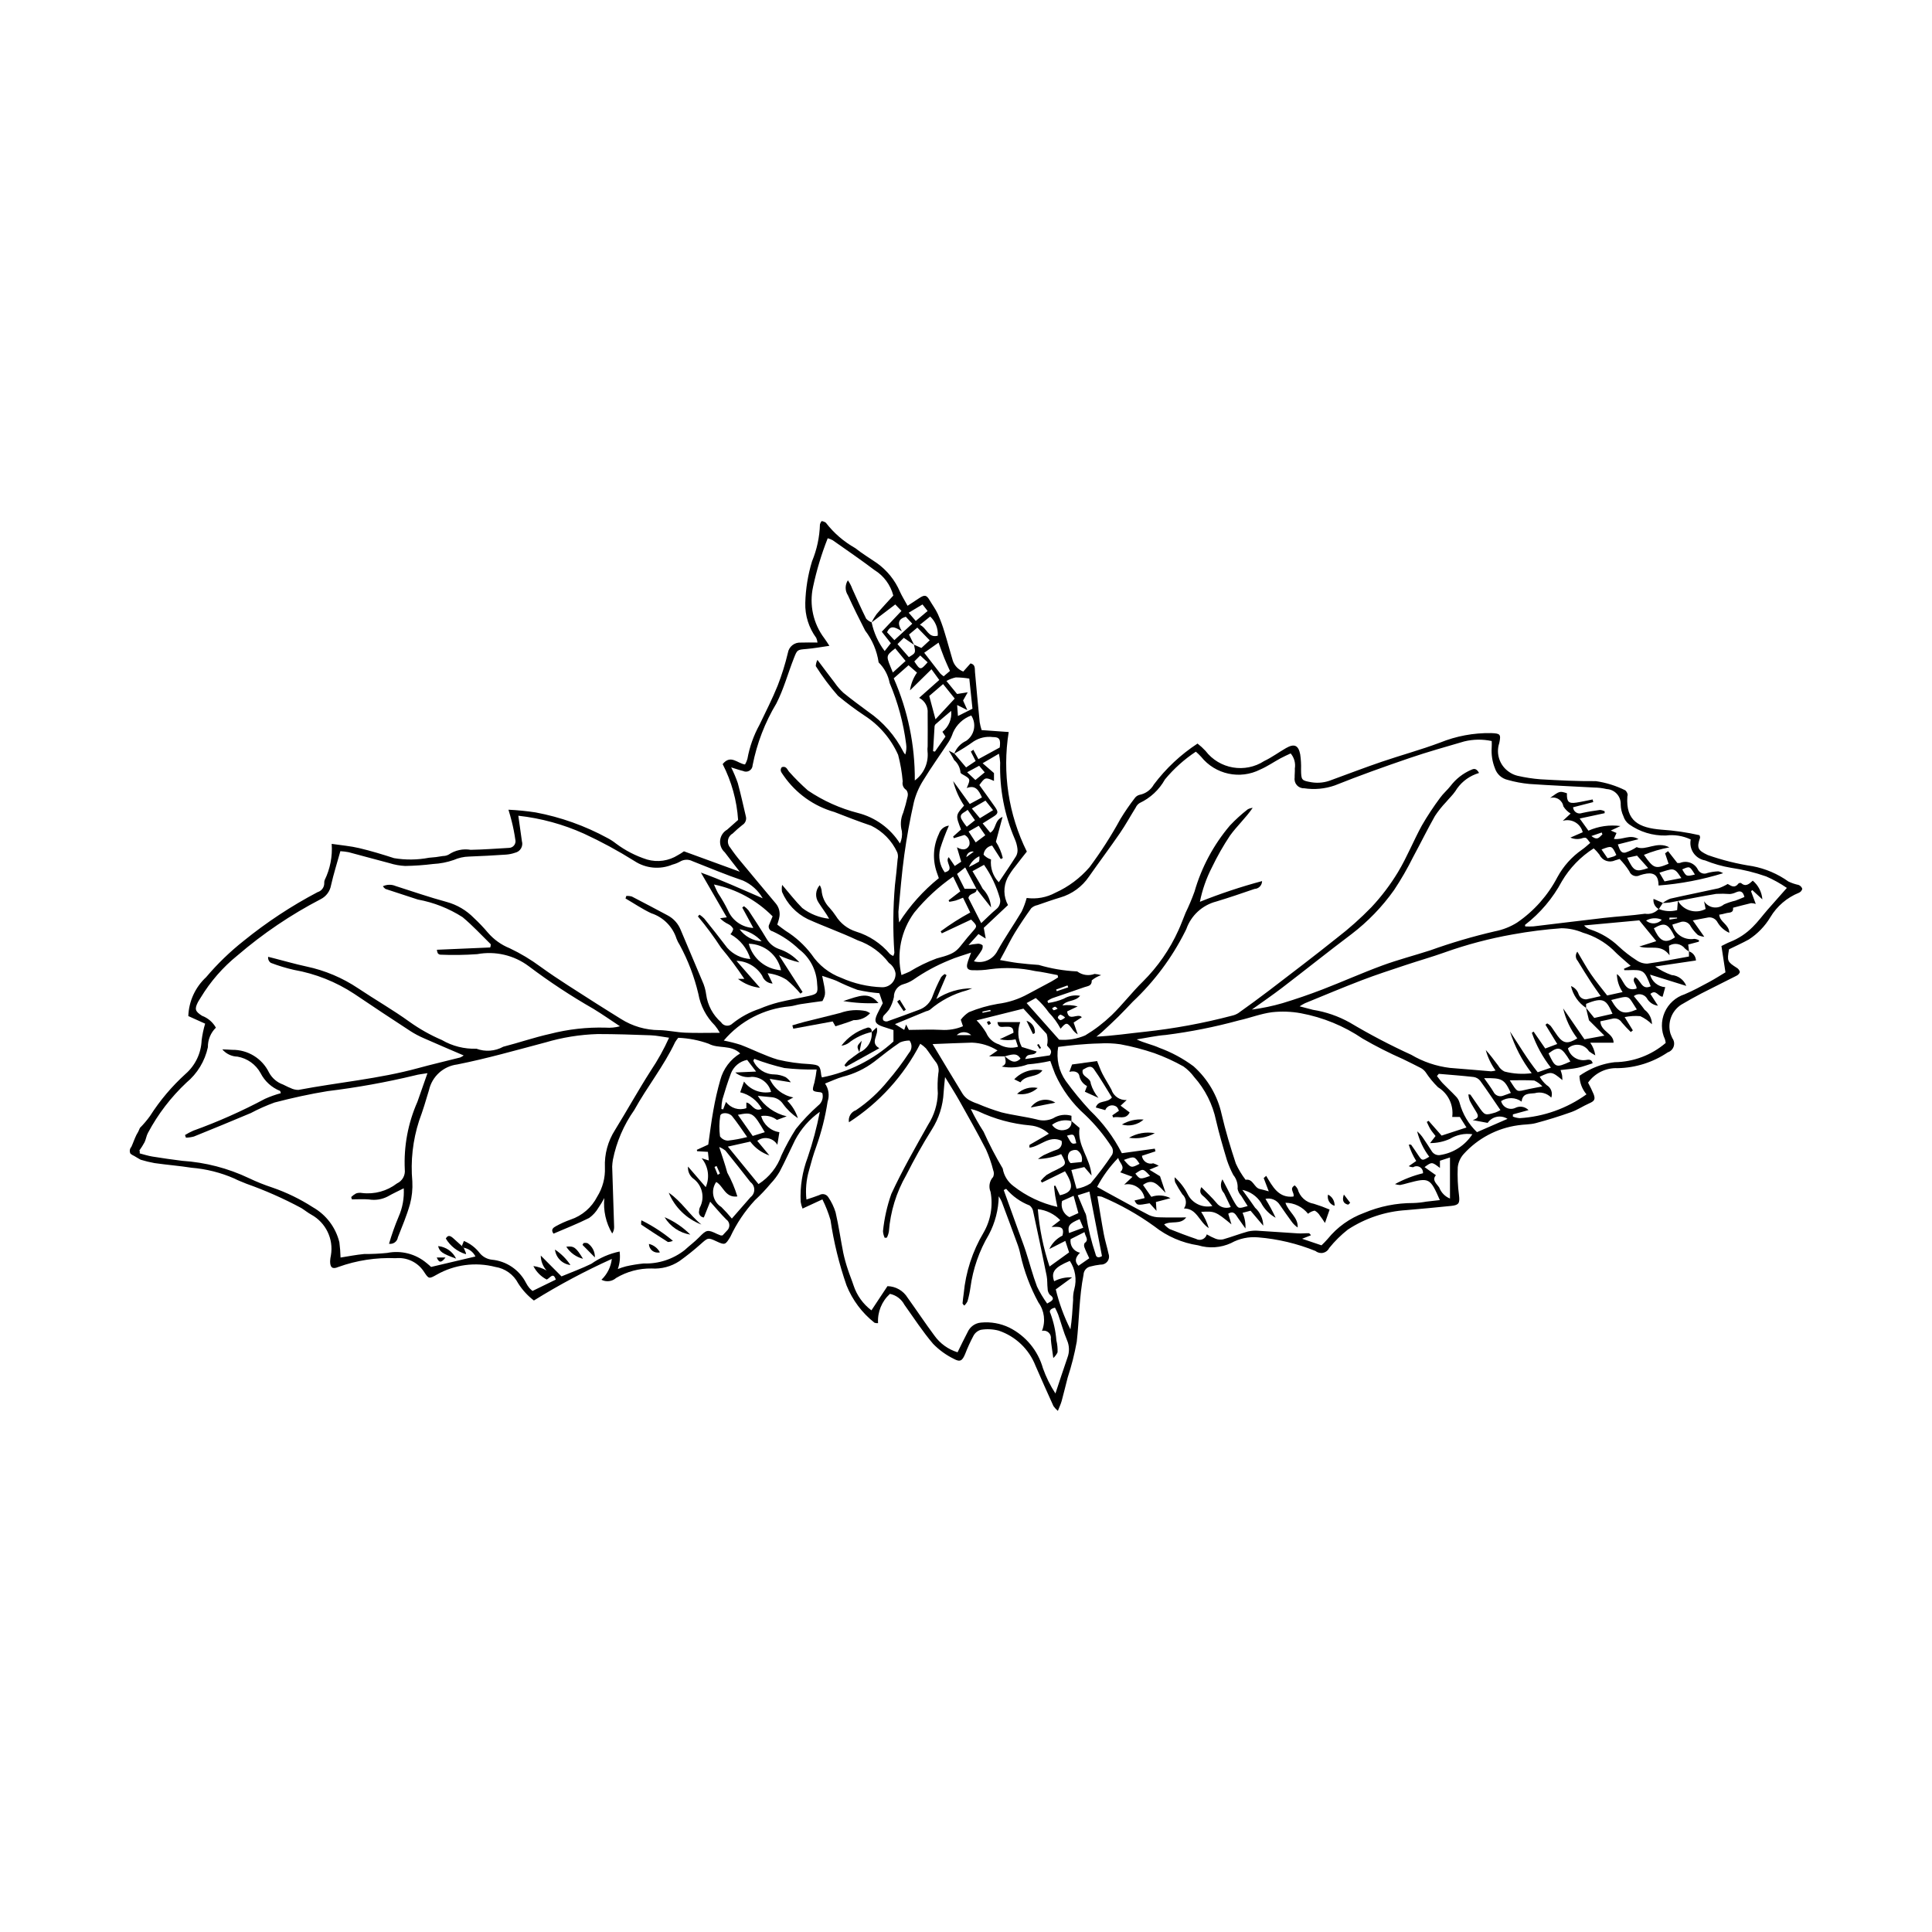 <?xml version="1.0" encoding="UTF-8"?>
<!-- Uploaded to: ICON Repo, www.svgrepo.com, Generator: ICON Repo Mixer Tools -->
<svg fill="#000000" width="800px" height="800px" version="1.1" viewBox="144 144 512 512" xmlns="http://www.w3.org/2000/svg">
 <g>
  <path d="m620.64 378.52c-0.934-0.195-1.836-0.504-2.695-0.914-2.836-2.023-6.074-3.406-9.492-4.055-4.039-0.609-8.012-1.594-11.863-2.949-2.648-1.246-3.004-1.898-2.047-4.621-0.012-0.227-0.07-0.445-0.164-0.645-3.328-0.758-6.711-1.25-10.113-1.469-5.922-0.496-9.457-2.254-8.996-8.82 0.055-0.164 0.078-0.34 0.07-0.516-0.086-0.418-0.301-0.793-0.609-1.082-2.461-1.227-5.102-2.051-7.82-2.441-4.891 0.047-9.785-0.215-14.672-0.488-2.039-0.16-4.062-0.469-6.059-0.926-0.852-0.203-1.656-0.574-2.359-1.094-2.414-1.691-3.434-4.769-2.504-7.566 0.512-2.387 0.254-2.566-2.176-2.656h-0.004c-4.633-0.074-9.234 0.785-13.531 2.527-5.07 1.902-10.32 3.324-15.453 5.074-4.461 1.523-8.863 3.211-13.289 4.824-1.652 0.676-3.457 0.891-5.223 0.621-2.738-0.48-2.82-0.516-2.848-3.418 0.043-1.332-0.031-2.664-0.223-3.981-0.473-2.461-1.59-2.922-3.766-1.672-1.93 1.109-3.738 2.453-5.738 3.406v-0.004c-5.098 3.332-11.898 2.168-15.598-2.672-0.648-0.699-1.355-1.348-2.109-1.93-4.461 2.914-8.375 6.586-11.574 10.844-0.797 1.426-2.18 2.43-3.781 2.738-0.52 0.133-0.977 0.441-1.285 0.879-1.359 1.762-2.621 3.598-3.777 5.496-2.43 4.449-5.168 8.723-8.188 12.789-2.496 2.898-5.594 5.215-9.078 6.789-2.32 1.254-4.981 1.738-7.594 1.383-0.336 1.234-0.777 2.441-1.328 3.598-2.09 3.512-4.445 6.871-6.426 10.438-1.16 2.281-3.766 3.426-6.227 2.742 0.801-1.117 1.453-1.934 1.988-2.82v-0.004c0.289-0.406 0.402-0.918 0.312-1.41-0.371-0.309-0.852-0.457-1.336-0.41-0.805 0.062-1.609 0.184-2.398 0.359l2.633-2.934 1.93 1.203-0.516-2.852 6.418-6.031 0.004 0.004c-1.227-2.234-1.277-4.926-0.133-7.207 0.594-1.086 1.289-2.117 2.078-3.074 1.047-1.398 2.144-2.754 3.043-3.898-4.863-9.801-6.543-20.879-4.805-31.684l-7.18-0.512c-0.219-0.684-0.387-1.383-0.508-2.09-0.441-4.426-0.855-8.852-1.246-13.277-0.082-0.941 0.152-2-1.184-2.309l-1.93 2.164 0.004-0.004c-1.312-0.5-2.328-1.559-2.773-2.891-0.766-2.539-1.434-5.109-2.223-7.644v0.004c-0.477-1.609-1.062-3.188-1.746-4.723-0.586-1.273-1.445-2.418-2.16-3.633-0.832-1.414-1.32-1.523-2.773-0.57-0.934 0.613-1.863 1.227-3.082 2.027-0.789-1.441-1.484-2.555-2.027-3.738h0.004c-1.309-3.047-3.434-5.676-6.137-7.598-1.902-1.312-3.902-2.508-5.707-3.945-3.023-1.699-5.676-3.988-7.793-6.734-0.332-0.238-0.723-0.383-1.129-0.426-0.199 0.25-0.344 0.539-0.434 0.848-0.098 3.371-0.809 6.695-2.098 9.809-1.086 3.574-1.688 7.277-1.789 11.012-0.098 3.332 0.926 6.598 2.902 9.281 0.172 0.395 0.281 0.809 0.328 1.234-1.602 0-3.016-0.047-4.426 0.012-1.668-0.109-3.148 1.066-3.414 2.715-0.699 2.945-1.602 5.84-2.699 8.664-1.43 3.547-3.18 6.965-4.832 10.418-1.547 2.809-2.625 5.856-3.195 9.016-0.145 0.52-0.355 1.02-0.633 1.484-1.961-0.223-3.797-2.75-5.926-0.094 2.359 4.602 3.754 9.637 4.094 14.801-0.797 0.707-1.848 1.652-2.914 2.578-1.035 0.59-1.727 1.645-1.852 2.832s0.328 2.363 1.223 3.16c1.207 1.621 2.473 3.199 3.977 5.144-5.144-1.879-9.855-3.598-14.793-5.402-0.5 0.371-1.023 0.703-1.574 1-2.434 1.547-5.414 1.977-8.188 1.18-2.981-0.945-5.777-2.383-8.273-4.258-0.699-0.555-1.449-1.039-2.238-1.449-5.953-3.242-12.375-5.531-19.035-6.785-2.383-0.363-4.785-0.602-7.195-0.715 0.371 1.305 0.645 2.117 0.828 2.953l0.004-0.004c0.414 1.629 0.742 3.273 0.98 4.934 0.148 0.535 0.035 1.102-0.301 1.543-0.332 0.438-0.852 0.695-1.406 0.695-3.371 0.188-6.746 0.453-10.121 0.508h0.004c-2.031-0.348-4.117 0.105-5.824 1.258-0.465 0.254-0.988 0.387-1.52 0.383-1.223 0.227-2.461 0.383-3.703 0.461-3.059 0.586-6.195 0.621-9.266 0.105-3.043-0.988-6.109-1.918-9.219-2.656-2.277-0.543-4.641-0.734-7.301-1.129 0.238 3.316-0.406 6.641-1.871 9.625-0.086 0.254-0.121 0.523-0.098 0.793 0.012 1.098-0.711 2.066-1.766 2.375-6.934 3.648-13.492 7.973-19.578 12.906-3.633 2.871-6.969 6.098-9.961 9.629-2.883 2.672-4.582 6.383-4.723 10.309l4.461 2.012c-0.43 1.438-0.742 2.906-0.93 4.398-0.133 3.434-1.676 6.664-4.266 8.922-3.629 3.289-6.797 7.047-9.43 11.176-0.801 1.109-1.688 2.156-2.656 3.129-0.254 0.66-0.574 1.293-0.949 1.895-0.5 1.02-0.852 2.106-1.324 3.137h-0.004c-0.449 0.496-0.539 1.223-0.223 1.812 0.316 0.25 0.66 0.457 1.027 0.617 0.535 0.316 1.094 0.668 1.664 0.973 1.207 0.371 2.43 0.668 3.672 0.891 3.262 0.469 6.555 0.719 9.809 1.234 3.906 0.32 7.734 1.281 11.324 2.848 1.02 0.535 2.117 0.918 3.176 1.371v0.004c5.031 1.777 9.914 3.938 14.609 6.465 0.898 0.562 1.73 1.25 2.66 1.758 3.828 2.117 5.906 6.422 5.176 10.734-0.117 0.52-0.188 1.051-0.215 1.582-0.012 1.664 0.613 2.215 2.16 1.535v0.004c4.871-1.758 10.035-2.547 15.207-2.332 2.914-0.297 5.754 1.023 7.402 3.441 1.344 2.035 1.344 2.152 3.496 0.918 4.707-2.664 10.262-3.402 15.5-2.047 2.606 0.402 4.867 2.023 6.082 4.367 1.105 1.746 2.516 3.281 4.156 4.535 6.633-4.125 13.531-7.805 20.652-11.02-0.246 2.106-1.219 4.059-2.75 5.519 1.27 0.664 2.816 0.477 3.894-0.473 2.836-1.695 6.09-2.566 9.395-2.512 2.606 0.176 5.195-0.512 7.375-1.957 1.953-1.395 3.832-2.898 5.625-4.496 1.902-1.699 1.953-1.797 4.156-0.762 2.285 1.074 2.391 0.969 3.703-1.164 1.656-3.551 3.852-6.824 6.512-9.703 1.492-1.383 2.891-2.859 4.191-4.426 0.914-0.961 1.715-2.023 2.383-3.172 1.449-2.75 2.715-5.598 4.094-8.387v0.004c1.57-2.961 3.812-5.516 6.543-7.457-0.797 4.098-1.871 8.141-3.219 12.094-1.418 3.75-2.051 7.75-1.859 11.754 0.094 0.613 0.262 1.215 0.5 1.793l5.262-2.434v-0.004c0.879 1.758 1.598 3.594 2.148 5.481 0.867 5.894 2.293 11.691 4.25 17.32 1.566 3.891 4.121 7.305 7.418 9.898 0.301 0.098 0.617 0.133 0.934 0.102-0.184-2.93 0.973-5.785 3.148-7.758 1.645 0.34 3.047 1.398 3.832 2.879 2.481 3.477 4.816 7.082 7.574 10.324v0.004c1.598 1.652 3.477 3.016 5.543 4.023 1.652 0.922 2.238 0.477 2.973-1.281v0.004c0.637-1.66 1.379-3.277 2.215-4.848 0.41-0.773 1.121-1.344 1.965-1.582 1.578-0.262 3.195-0.184 4.742 0.227 4.453 1.504 8.012 4.902 9.723 9.277 1.555 3.586 3.152 7.152 4.766 10.715 0.336 0.469 0.73 0.898 1.168 1.273 0.418-1.078 0.785-1.824 1.004-2.613 0.562-2.051 1.051-4.125 1.586-6.184v-0.004c1.027-3.117 1.836-6.305 2.418-9.539 0.664-5.906 0.633-11.883 1.797-17.75 0.031-0.992 0.699-1.855 1.652-2.137 0.938-0.254 1.895-0.434 2.859-0.547 0.715 0.043 1.402-0.281 1.832-0.855 0.426-0.578 0.531-1.332 0.281-2.004-0.363-1.742-0.918-3.441-1.246-5.188-0.617-3.297-1.129-6.613-1.711-10.07v-0.004c0.391 0 0.781 0.047 1.16 0.137 4.926 2.078 9.602 4.711 13.934 7.844 3.363 2.66 7.367 4.398 11.609 5.035 2.879 0.879 5.984 0.668 8.723-0.594 2.188-1.215 4.691-1.742 7.18-1.516 5.231 0.426 10.359 1.648 15.219 3.621 0.566 0.461 1.312 0.633 2.023 0.473 0.711-0.164 1.305-0.645 1.617-1.301 1.449-1.797 3.098-3.426 4.91-4.852 4.625-3.035 9.961-4.812 15.48-5.16 3.988-0.34 7.969-0.711 11.949-1.121 2.055-0.215 2.269-0.781 2.031-2.832-0.328-2.457-0.438-4.938-0.332-7.414 0.148-1.312 0.707-2.543 1.594-3.523 3.742-4.125 8.812-6.809 14.328-7.586 1.574-0.258 3.223-0.172 4.75-0.578 3.168-0.844 6.312-1.82 9.402-2.922 1.652-0.586 3.144-1.605 4.758-2.316 1.352-0.594 1.695-1.027 1.195-2.391l0.004 0.004c-0.445-1.059-0.945-2.098-1.496-3.106 1.793-2.531 4.75-3.977 7.852-3.836 4.742-0.086 9.355-1.543 13.285-4.199 0.738-0.242 1.316-0.82 1.555-1.559 0.238-0.742 0.109-1.551-0.352-2.176-0.16-0.414-0.375-0.812-0.512-1.234-0.836-2.891 0.312-5.984 2.824-7.633 1.766-1.031 3.539-2.051 5.356-2.988 3.066-1.582 6.172-3.086 9.242-4.66v-0.004c0.453-0.184 0.809-0.547 0.984-1.004-0.109-0.488-0.422-0.91-0.859-1.156-2.469-1.578-2.578-1.797-2.012-4.891 1.781-0.879 3.559-1.668 5.25-2.606 2.32-1.504 4.266-3.519 5.691-5.891 1.746-2.922 4.398-5.195 7.555-6.473 0.457-0.184 0.797-0.578 0.91-1.059-0.164-0.473-0.523-0.844-0.988-1.023zm-219.29 17.93c-0.41 1.164-0.793 2.027-1.012 2.93-0.297 1.227 0.203 1.773 1.574 1.742l0.004-0.004c1.504 0.059 3.008-0.031 4.492-0.273 3.977-0.527 8.012-0.359 11.93 0.5 1.992 0.23 3.957 0.707 5.938 1.07l0.133 0.602c-0.613 0.379-1.211 0.785-1.844 1.129-2.031 1.102-4.082 2.172-6.113 3.269h-0.004c-2.488 1.379-5.219 2.266-8.043 2.621-2.617 0.449-5.176 1.188-7.633 2.199-0.836 0.535-1.566 1.215-2.152 2.012l0.578 1.719h-0.004c-1.828 0.766-3.812 1.094-5.789 0.961-2.723-0.148-5.457-0.008-8.539 0.012l-0.738-1.445-0.5 1.434-2.457-1.523c2.922-1.207 5.598-2.312 8.273-3.414v0.004c0.348-0.062 0.68-0.195 0.98-0.383 2.84-2.438 6.195-4.203 9.812-5.16 0.301-0.125 0.609-0.234 1.414-0.539-3.383-0.02-6.691 0.969-9.512 2.84l2.703-6.324-0.473-0.297c-0.379 0.223-0.711 0.516-0.98 0.863-0.836 1.566-1.57 3.191-2.191 4.856-0.578 1.812-1.992 3.231-3.805 3.812-2.742 1.02-5.477 2.047-8.238 3.008h0.004c-0.398 0.09-0.812-0.023-1.102-0.305-0.152-0.387-0.113-0.824 0.105-1.176 0.496-0.504 0.969-1.035 1.41-1.59 0.633-1.035 1.082-2.176 1.324-3.367-0.043-1.605 1.027-3.023 2.578-3.426 0.91-0.254 1.773-0.648 2.559-1.168 2.977-2.074 6.172-3.809 9.531-5.172 1.766-0.781 3.652-1.285 5.785-2.016zm25.555 8.699 0.18 0.508-3.035 1.023-0.16-0.441zm-5.43 15.898c0.477 0.758 1.664 1.285 0.715 2.641l-6.496 0.973c0.535-1.902 2.312-0.559 3.035-1.988l-3.949-1.219c-1.059-2.035-1.211-4.426-0.422-6.582h-6.023c0.172 1.613 1.18 1.234 1.984 1.234 1.047 0 2.269-0.266 2.258 1.59l-3.637 1.715h-0.004c1.383 0.316 2.812 0.328 4.199 0.031l0.648 1.957-0.004 0.004c-1.695 0.488-3.516 0.262-5.039-0.629-1.531-0.473-2.773-1.598-3.391-3.074-0.715-1.195-1.57-2.305-2.547-3.297 4.297-1.074 8.238-2.059 12.414-3.102 1.957 2.133 3.996 4.348 6.035 6.566 0.047 0.078 0.098 0.148 0.156 0.219 0.273 0.965 0.297 1.984 0.066 2.961zm-4.644 27.094c2.852-0.324 5.211-3.394 8.488-1.82 0.145 0.484 0.094 1.008-0.148 1.453-0.242 0.445-0.652 0.773-1.141 0.914-1.176 0.398-2.312 0.918-3.445 1.438-0.531 0.305-1.039 0.648-1.52 1.027 2.113-0.074 4.195-0.512 6.156-1.301 1.492 2.562 1.422 2.816-1.039 4.043l0.004 0.004c-0.977 0.434-1.922 0.926-2.836 1.477-0.574 0.465-1.094 0.988-1.555 1.562l0.336 0.457 6.106-2.992c2.477 3.93 2.098 5.578-1.355 6.352l-1.191-2.539-0.371 0.066c0.102 0.871 0.18 1.742 0.316 2.609 0.137 0.852 0.332 1.695 0.586 2.957-4.238-0.961-8.215-2.844-11.641-5.519-1.52-1.125-2.543-2.797-2.848-4.66-1.879-3.156-3.574-6.418-5.078-9.77-1.254-1.93-2.387-3.934-3.391-6.004 0.672 0.141 1.332 0.344 1.965 0.602 4.336 2.062 9.008 3.336 13.789 3.754 1.848 0.168 3.582 0.941 4.941 2.199-1.805 1.031-3.469 1.977-5.117 2.949-0.051 0.246-0.055 0.496-0.012 0.742zm9.93-3.176c1.879-0.516 1.879-0.516 2.473 2-1.207 0.277-1.207 0.277-2.473-2zm2.668 3.832v0.004c1.059 0.66 1.555 1.941 1.219 3.144l-2.93 0.297c-0.859-0.77-0.969-2.078-0.246-2.977 0.543-0.453 1.27-0.625 1.957-0.465zm-3.055-5.41h0.004c-1.352 0.414-2.809-0.113-3.578-1.297 1.461-1.109 3.348-1.477 5.117-1.004 0.199 1.059-0.484 2.082-1.539 2.301zm-15.73 15.664c1.676 1.969 3.812 3.488 6.227 4.418 0.531 0.418 0.871 1.027 0.953 1.695 1.227 5.641 2.41 11.289 3.551 16.945 0.219 1.094 0.117 2.25 0.254 3.367v0.004c-0.004 0.578 0.191 1.145 0.551 1.602 1.594 1.16 0.652 1.652-0.676 2.367-1.027-1.414-1.926-2.918-2.684-4.496-1.152-3.051-1.965-6.234-2.977-9.344-0.602-1.852-1.316-3.672-1.977-5.504-1.289-3.574-2.578-7.148-3.867-10.723zm11.488 20.59h0.004c-1.637-4.926-2.68-10.027-3.106-15.199 2.262 0.246 4.371 1.277 5.949 2.918l-2.328 1.785c1.902-0.035 3.602-0.301 2.91 2.305-1.527 0.75-2.754 2.004-3.473 3.547l4.231-2.144 1.004 3.043c-1.715 1.234-3.344 2.414-5.188 3.746zm5.164-8.875c-0.41-1.938 0.109-2.562 2.816-3.68l0.961 2.277zm0.098-4.211h0.004c-1.57-0.797-2.375-2.578-1.938-4.285l3.055-1.367 1.27 4.578zm0.523-12.488 3.441-0.785 1.922 2.242c-0.355-4.648-3.898-7.988-3.188-12.613l-2.144-1.828v-1.387l0.004-0.004c-1.641-0.492-3.418-0.25-4.863 0.672-1.371 0.633-2.926 0.734-4.367 0.289-3.102-0.75-6.301-1.109-9.398-1.883l0.004-0.004c-2.125-0.633-4.207-1.387-6.242-2.266-0.828-0.266-1.625-0.621-2.383-1.051-0.645-0.406-1.195-0.949-1.609-1.59-2.648-4.309-5.234-8.656-7.945-13.164 3.473-0.133 6.945-0.297 10.418-0.387 2.406 0.086 4.75 0.801 6.789 2.078l-2.242 1.559h4.164c0.148 0.984 0.727 2.039-0.801 2.707 2.305 0.449 4.688 0.25 6.883-0.578 2.012-0.168 4.008-0.469 5.977-0.91 0.438 1.188 0.82 2.332 1.273 3.441v0.004c1.859 4.148 4.586 7.856 7.992 10.867 2.691 2.57 5.066 5.453 7.078 8.586 0.324 0.59 0.352 1.301 0.07 1.914-1.762 2.656-3.676 5.207-5.734 7.641-1.133 0.719-2.398 1.199-3.719 1.414zm-30.379-35.75c1.07-1.035 2.769-1.035 3.84 0h-3.844zm12.75 5.629c2.59-0.797 3.328-0.688 4.164 0.602-1.656 1.621-2.898 0.426-4.164-0.602zm-5.961-11.852 2.07-0.457 0.191 0.309-2.188 0.457zm-61.09 17.277c2.418 0.023 4.512 1.672 5.102 4.012-2.723 0.535-5.512-0.539-7.168-2.762l-1.016 2.848c2.453 0.574 4.543 2.176 5.738 4.398-2.191 0.895-2.59-1.48-4.102-1.688v1.492c-1.965 0.695-4.152 0.02-5.387-1.66l-0.766 1.98-0.465-0.098v0.004c0.008-0.84 0.098-1.68 0.262-2.504 0.676-2.297 1.391-4.586 2.231-6.828h-0.004c0.703-1.902 2.348-3.301 4.34-3.684l2.371 3.094-5.527 0.242c1.223 1.012 2.828 1.434 4.391 1.152zm-3.691 10.066c3.852-0.75 4.07-0.605 7.129 4.606l-3.199 1c-1.301-1.859-2.582-3.688-3.93-5.606zm2.465 5.891c-1.676 0.438-3.379 0.754-5.098 0.949-0.844-0.016-1.629-0.438-2.106-1.133-0.242-1.805-0.219-3.633 0.062-5.43 0.164-0.977 2.305-0.961 3.168 0.105 1.316 1.621 2.457 3.383 3.973 5.508zm-1.719-24.434c-1.473-0.465-2.969-0.844-4.484-1.137 4.402-5.207 10.688-8.465 17.48-9.062 0.965-0.094 1.898-0.434 2.859-0.582 1.914-0.297 3.832-0.543 5.809-0.82 0.93-1.879 0.93-1.879-0.07-6.684 1.391 0.48 2.606 0.828 3.766 1.309 1.816 0.902 3.68 1.703 5.582 2.406 1.91 0.434 3.852 0.73 5.805 0.887l0.906 2.652c-0.508 0.984-1.023 1.918-1.477 2.879-0.891 1.906-0.547 2.648 1.508 3.332 1.008 0.336 2.023 0.656 2.801 0.906v3.031c-5.332 4.84-11.887 8.129-18.953 9.52-0.082-0.188-0.145-0.383-0.184-0.586-0.285-2.59-0.488-2.695-3.082-2.949-2.832-0.129-5.648-0.523-8.406-1.18-3.375-0.996-6.551-2.664-9.859-3.922zm61.609-30.203c-4.707 5.231-3.391 5.668-9.688 7.312-2.5 0.922-4.898 2.094-7.168 3.492-0.609 0.301-1.25 0.527-2.148 0.906-1.34-5.75-0.102-11.797 3.391-16.555 2.973-3.644 6.441-6.852 10.305-9.535l1.891 3.91-3.094 2.375 0.199 0.395c0.566-0.109 1.148-0.18 1.699-0.344 0.586-0.176 1.148-0.441 1.926-0.75l1.914 3.926c-2.731 1.477-5.352 3.144-7.844 4.992l0.309 0.527c2.602-1.219 5.199-2.438 7.769-3.644 1.605 1.625 1.664 1.742 0.539 2.992zm0.477-29.316-2.168 1.719 0.004 0.004c-0.57-0.664-1.066-1.387-1.477-2.156-0.527-1.344 0.77-1.5 1.695-2.332zm-0.824-3.102 3.609-2.102 2.012 2.531-3.484 2.137zm1.82 4.566 1.738 2.512-2.539 1.898-1.883-2.891zm0.066 9.508v-0.004c-0.863 0.52-1.754 0.996-2.668 1.422 0.543-1.254 1.523-2.266 2.762-2.848 0.066 0.477 0.035 0.961-0.094 1.426zm-3.344-1.203v-0.004c0.043-0.465 0.281-0.891 0.66-1.168 0.375-0.277 0.855-0.379 1.312-0.281zm2.668 8.395-3.141-0.004-1.984-3.934 2.148-1.723zm5.266 5.398c-1.297 1.07-2.477 2.281-3.996 3.703l-3.394-6.656c0.324-1.523 2.238-0.926 2.18-2.363 1.168 1.484 2.336 2.973 3.816 4.859v-0.008c-0.121-1.859-0.906-3.613-2.211-4.945-0.777-1.488-1.684-2.914-2.703-4.656l3.055-1.68c1.902 2.707 3.324 5.719 4.207 8.906 0.277 1.051-0.098 2.168-0.953 2.836zm4.91-18.562v-0.004c0.355 0.812 0.59 1.672 0.695 2.555 0.09 0.664-0.031 1.34-0.344 1.934-1.445 2.309-3 4.551-4.602 6.945-1.547-1.609-2.301-3.824-2.059-6.043-0.758-0.238-1.438-0.676-1.973-1.262 0.113-1.23 1.047-2.223 2.266-2.418l2.301 3.586 0.531-0.293h-0.004c-0.363-1.527-0.977-2.981-1.824-4.301l1.762-6.59c-2.246 0.953-1.582 3.18-3.258 4.191l-2.016-2.469c1.02-0.641 1.82-1.156 2.633-1.648 1.492-0.902 1.621-1.273 0.66-2.676-1.359-1.977-2.789-3.906-4.168-5.832 1.531-2.102 1.594-2.117 3.875-1.098v-2.082l-3.008-2.606 4.324-2.523-0.004 0.004c0.164 0.773 0.273 1.555 0.328 2.344-0.191 6.961 1.133 13.883 3.883 20.281zm-10.449-15.664-2.184-2.059 3.18-1.715 1.473 1.742zm4.586-11.375c1.84-0.043 2.137 0.656 1.863 2.758l-5.652 3.086-1.344-2.492-0.656 0.488 1.27 2.504-2.531 1.695-3.106-3.668c1.773-0.977 3.484-2.059 5.129-3.238 1.488-0.953 3.269-1.359 5.027-1.141zm-7.012 0.996v-0.008c-1.453 0.668-2.59 1.875-3.164 3.367l-1.461-0.762c0.684 1.191 1.105 1.805 1.398 2.469h-0.004c1.004 0.859 1.625 2.082 1.719 3.398 0.137 0.191 0.324 0.344 0.543 0.43 2.129 1.207 2.133 1.215 1.094 3.613 2.328-0.879 3.176 0.582 4.035 2.488l-3.234 1.738-4.394-6.078c0.586 2.316 1.562 4.512 2.891 6.496-2.266 2.582-2.266 2.582-0.805 6.344l-2.094 1.867 0.191 0.434 2.812-0.859c0.992 0.477 1.531 1.566 1.305 2.644-0.48 1.156-1.578 1.645-3.297 0.629l1.125 3.82-1.707 1.137-1.594-2.344c-1.199 1.293 1.805 3.301-1.051 4.027-1.34-1.805-1.785-4.117-1.215-6.285 0.656-2.074 1.426-4.113 2.309-6.098-1.238 0.141-2.273 1-2.648 2.188-1.516 3.168-1.723 6.805-0.582 10.125 0.164 0.5 0.348 0.992 0.562 1.605-4.121 3.32-7.672 7.285-10.523 11.742-0.133-0.941-0.195-1.891-0.188-2.84 0.477-5.035 0.867-10.086 1.562-15.094 0.645-4.66 1.488-9.305 2.527-13.891h-0.004c0.516-2.062 1.359-4.027 2.496-5.824 2.121-3.492 4.523-6.812 6.762-10.234l-0.004-0.004c0.473-0.75 0.848-1.559 1.121-2.402 0.926-2.117 2.676-3.766 4.844-4.559 1.453 2.227 0.863 5.207-1.328 6.711zm-13.852-25.488-1.309-2.684 2.203-1.84 3.277 3.371-2.203 2.027zm3.617 4.672c-1.867 2.137-1.977 2.121-3.527-0.234l1.566-1.574zm-3.625-4.652c0.496 2.176 0.492 2.184-1.355 3.273l-3.004-3.438 1.668-1.668zm-2.215 4.297-3.375 3.059c-1.793-4.438-2.086-4.277 0.637-6.391zm0.781 1.137 2.25 1.961-0.004-0.008c-0.984 1.398-1.621 3.012-1.855 4.703l5.691-5.594 2.066 2.836-5.332 4.738-0.004 0.004c1.516 0.766 2.41 2.375 2.258 4.062 0.035 2.93 0.008 5.859 0 8.793-0.062 0.441-0.074 0.887-0.031 1.328 0.328 2.988-0.957 5.926-3.375 7.711 0.07-9.32-1.832-18.547-5.586-27.074zm9.801 18.895-2.797 3.988-0.5-0.102c0.125-2.152 0.242-4.309 0.387-6.461l-0.004-0.004c0.012-0.262 0.113-0.512 0.293-0.703 1.309-1.148 2.644-2.266 4.121-3.519 0.234 2.125-0.641 4.219-2.32 5.539zm-2.656-4.57-1.656-6.188 3.672-3.152 3.082 3.844zm5.367-11.094-0.004-0.008c1.207 0.012 2.41 0.117 3.598 0.312l0.84 7.984-3.852 1.93-0.215-2.906 2.711 1.344-1.133-2.543 1.23-2.176-2.824 0.445-2.82-3.445 0.004-0.004c0.77-0.43 1.598-0.746 2.461-0.941zm-4.551-9.23c0.605 1.645 1.023 2.867 1.504 4.066 0.457 1.137 0.98 2.242 1.512 3.445l-1.668 1.426h0.004c-0.324-0.223-0.625-0.473-0.898-0.75-1.359-1.723-2.691-3.465-4.258-5.492zm-2.227-6.91v-0.004c1.406 1.305 2.144 3.172 2.012 5.086-2.551 0.656-2.824-1.977-4.738-2.894zm-2.031-3.203 1.355 1.734-3.141 2.641-1.875-2.184zm-2.711 5.098-4.746 4.356-1.934-2.078c0.871-1.984 2.098-1.391 3.918-0.27-1.223-2.074-1.004-3.231 1.043-3.848zm-2.863-3.387-5.219 5.516 2.398 3.047-1.633 2.082 0.004-0.004c-1.695-2.246-2.875-4.836-3.457-7.59l6.262-4.762zm-45.391 62.73v-0.008c-0.488-0.543-0.699-1.281-0.578-2.004 0.125-0.719 0.57-1.348 1.211-1.699 0.828-0.809 1.695-1.57 2.606-2.289 0.789-0.477 1.16-1.418 0.906-2.305-0.691-2.941-1.34-5.898-2.133-8.812-0.496-1.414-1.082-2.797-1.75-4.141 1.391 0.426 2.254 0.742 3.141 0.949h0.004c0.535 0.266 1.176 0.238 1.688-0.074 0.516-0.309 0.836-0.859 0.852-1.461 1.133-5.781 3.262-11.32 6.297-16.367 1.969-3.856 3.051-7.961 4.613-11.922 0.922-2.336 0.859-2.297 3.414-2.512 1.887-0.16 3.762-0.508 6.019-0.828-0.594-0.895-0.938-1.477-1.344-2.008l-0.004-0.004c-2.941-3.891-4.027-8.875-2.977-13.637 0.938-4.387 2.234-8.688 3.883-12.863 0.449 0.125 0.887 0.297 1.301 0.516 3.707 2.609 7.457 5.172 11.074 7.902 2.481 1.527 4.273 3.953 5.004 6.773-1.484 1.637-3.004 3.238-4.434 4.922v-0.004c-0.5 0.688-0.941 1.414-1.316 2.18-0.547-0.207-1.039-0.539-1.438-0.965-1.301-2.625-2.496-5.301-3.699-7.973-0.285-0.785-0.672-1.523-1.152-2.203-0.789 1.211-0.781 2.777 0.023 3.981 1.426 3.156 2.977 6.258 4.559 9.34l-0.004-0.004c1.898 2.461 3.129 5.367 3.574 8.441 1.504 1.473 2.523 3.375 2.918 5.445 2.188 5.164 3.656 10.605 4.367 16.168 0.145 0.938 0.066 1.895-0.23 2.797-0.168-0.195-0.32-0.402-0.449-0.625-2.18-4.309-5.41-8.004-9.391-10.738-2.215-1.645-4.445-3.269-6.578-5.016v-0.004c-0.848-0.781-1.605-1.656-2.258-2.609-1.461-1.887-2.879-3.809-4.598-6.09-0.266 0.508-0.414 1.07-0.441 1.645 1.754 2.777 3.723 5.414 5.891 7.879 2.25 1.871 4.598 3.625 7.035 5.246 3.91 2.527 7 6.137 8.895 10.391 0.609 2.309 1.02 4.668 1.219 7.047-0.203 0.879 0.176 1.789 0.941 2.262 0.367 0.465 0.504 1.07 0.375 1.648-0.32 1.473-0.711 2.926-1.176 4.359-0.691 1.551-0.82 3.289-0.363 4.922 0.145 1.113-0.031 2.242-0.512 3.25-2.535-4.004-6.5-6.887-11.086-8.066-4.75-1.211-9.254-3.234-13.312-5.981-1.723-1.523-3.352-3.144-4.887-4.859-0.574-0.586-0.762-1.719-2.027-1.316-0.719 0.98 0.098 1.586 0.535 2.324 3.234 4.641 7.973 8.023 13.414 9.57 3.223 1.266 6.457 2.512 9.734 3.617 3.055 1.488 5.5 3.988 6.918 7.078 0.211 0.582 0.246 1.215 0.098 1.816-0.211 2.305-0.43 4.609-0.715 6.906-0.512 5.938-0.562 11.906-0.148 17.852-0.051 0.305-0.148 0.598-0.285 0.875-0.332-0.125-0.641-0.305-0.914-0.531-2.359-2.805-5.481-4.867-8.984-5.938-2.223-0.707-4.121-2.184-5.348-4.168-0.492-0.742-1.039-1.445-1.633-2.106-1.266-1.277-2.027-2.973-2.137-4.769-0.086-0.441-0.242-0.863-0.465-1.254-1.168 1.281-1.301 3.195-0.32 4.625 0.891 1.418 1.941 2.734 2.801 4.273h-0.004c-2.59-0.273-5.059-1.258-7.129-2.844-1.793-1.785-3.336-3.816-5.32-6.125-0.125 0.609-0.137 1.234-0.039 1.848 1.332 3.148 3.754 5.715 6.82 7.223 4.359 1.969 8.895 3.562 13.215 5.609 3.305 1.129 6.199 3.227 8.305 6.016 0.93 0.629 1.562 1.613 1.746 2.723 0.059 0.984-0.301 1.949-0.988 2.656-0.691 0.703-1.645 1.086-2.633 1.051-3.707-0.129-7.352-0.969-10.738-2.481-3.231-1.188-6-3.371-7.91-6.234-1.891-2.484-4.219-4.598-6.871-6.246-0.73-0.488-1.41-1.051-2.199-1.641 0.176-0.605 0.395-1.18 0.504-1.773 0.32-1.324 0.004-2.719-0.855-3.773-3.074-3.68-6.164-7.352-9.219-11.051-1.035-1.219-2.004-2.488-2.906-3.812zm-0.879 101.54c-0.406 0.449-0.824 0.891-1.137 1.227-0.152 0.027-0.309 0.035-0.461 0.023-0.336-0.117-0.664-0.25-0.984-0.398-2.551-1.238-2.824-1.129-4.801 0.902-1.168 1.203-2.543 2.199-3.773 3.34v0.004c-3.098 2.441-6.961 3.707-10.902 3.57-1.57 0.156-3.133 0.41-4.672 0.762-0.738 0.191-1.461 0.43-2.168 0.711 0.52-1.488 0.68-3.078 0.473-4.641-2.699 0.562-5.254 1.672-7.508 3.262-2.531 1.238-5.195 2.207-7.894 3.328-1.762-1.773-3.539-3.559-5.492-5.519 0.012 1.461 0.559 2.871 1.539 3.957-1.082-0.605-2.269-1.004-3.5-1.176 0.773 1.535 2.012 2.789 3.539 3.578 0.906-0.418 1.723-2.074 2.406 0.012l-6.168 3.008h-0.004c-0.293-0.234-0.57-0.492-0.824-0.77-0.34-0.414-0.633-0.859-0.879-1.332-1.77-3.492-5.211-5.828-9.105-6.184-1.23-0.148-2.356-0.758-3.148-1.707-1.098-1.441-2.555-2.566-4.227-3.258l-0.543 1.352 0.48 0.441c1.352 0.23 2.512 1.098 3.125 2.324-3.953 0.934-7.734 1.824-11.758 2.773-0.242-0.211-0.684-0.648-1.172-1.02l-0.004 0.004c-2.891-2.449-6.742-3.445-10.457-2.699-2.035 0.207-4.078 0.301-6.121 0.289-2.086 0.195-4.148 0.609-6.238 0.934-0.035-1.352-0.141-2.699-0.312-4.039-0.957-3.93-3.496-7.289-7.016-9.285-3.363-2.172-6.981-3.93-10.77-5.231-2.109-0.695-4.172-1.523-6.176-2.481-5.547-2.637-11.547-4.195-17.676-4.594-2.644-0.328-5.281-0.707-7.91-1.133-1.137-0.188-2.246-0.543-3.363-0.836h-0.004c-0.012-0.145-0.008-0.289 0.012-0.434 0.02-0.121-0.016-0.246-0.098-0.34 0.504-0.699 0.961-1.43 1.371-2.184 0.387-0.789 0.48-1.734 0.91-2.492 2.641-4.957 6.078-9.449 10.176-13.297 2.902-2.406 4.91-5.723 5.699-9.41-0.035-1.941 0.734-3.809 2.121-5.168-0.816-1.449-2.117-2.562-3.672-3.144-1.828-1.172-2.043-1.766-1.062-3.672 0.203-0.395 0.492-0.742 0.699-1.137v0.004c2.578-4.269 5.879-8.059 9.754-11.191 6.758-5.805 14.156-10.805 22.059-14.91 1.438-0.723 2.449-2.078 2.731-3.66 0.672-3.008 1.613-5.953 2.477-9.055h0.004c0.734 0.039 1.469 0.133 2.195 0.27 3.606 0.945 7.195 1.965 10.805 2.894 1.352 0.426 2.75 0.68 4.164 0.75 2.481-0.039 4.961-0.215 7.426-0.523 1.859-0.094 3.695-0.449 5.453-1.062 1.285-0.566 2.668-0.875 4.07-0.906 3.285-0.113 6.566-0.309 9.848-0.523 0.801-0.062 1.586-0.227 2.344-0.492 0.656-0.145 1.227-0.559 1.566-1.141 0.34-0.582 0.426-1.277 0.234-1.926-0.305-2.148-0.605-4.293-0.949-6.738h0.004c6.008 0.664 11.875 2.269 17.387 4.75 4.602 2.125 9.059 4.543 13.352 7.234 3 1.992 6.793 2.352 10.113 0.965 0.691-0.176 1.355-0.438 1.98-0.781 0.996-0.621 2.246-0.672 3.293-0.137 4.465 1.754 8.895 3.629 13.438 5.16h-0.004c2.188 0.973 4.008 2.613 5.203 4.688-5.812-2.484-10.98-4.887-16.379-6.812 2.34 4.043 4.57 7.898 6.859 11.855l-1.789 0.242v-0.004c0.641 0.668 1.398 1.207 2.238 1.594 0.543 0.266 0.984 0.703 1.258 1.238-0.117 0.527-0.375 1.012-0.746 1.406 2.559 1.414 4.461 3.773 5.297 6.57-2.359-0.133-4.57-1.199-6.144-2.965-1.984-2.629-4.043-5.203-6.106-7.773h0.004c-0.375-0.379-0.789-0.715-1.234-1.008l-0.438 0.449 0.004 0.004c2.207 2.637 4.254 5.406 6.125 8.289 2.211 2.641 4.273 5.398 6.18 8.27h-1.688c1.695 1.312 3.723 2.133 5.852 2.367-2.012-2.301-3.949-4.519-6.25-7.152h0.004c2.797 0.082 5.363 1.574 6.816 3.965 0.41 1.184 1.5 2 2.754 2.062l-1.316-2.738-0.004-0.004c1.781 0.191 3.496 0.781 5.012 1.727 1.344 1.113 2.582 2.344 3.695 3.688l0.562-0.434-6.266-9.738h0.004c1.73 0.82 3.543 1.453 5.41 1.883-1.457-1.652-3.336-2.879-5.43-3.555-1.344-0.48-2.481-1.406-3.219-2.629-1.543-2.598-3.211-5.121-4.867-7.648l-0.004 0.004c-0.34-0.402-0.73-0.758-1.16-1.059l-0.457 0.355 2.934 5.41h0.004c-2.93-0.133-5.527-1.922-6.699-4.606-0.785-1.598-1.676-3.144-2.66-4.625-0.414-0.734-0.723-1.523-1.082-2.289 5.902 1.219 11.312 4.156 15.547 8.441-0.316 0.766-0.578 1.418-0.859 2.062h0.004c-0.219 0.352-0.25 0.789-0.082 1.172 0.168 0.379 0.508 0.652 0.918 0.734 2.594 1.176 4.969 2.781 7.023 4.758 2.906 2.207 4.668 5.606 4.801 9.254 0.238 2.293 0.07 2.602-2.144 3.102-2.688 0.605-5.41 1.047-8.082 1.707h-0.004c-1.711 0.445-3.387 1.012-5.012 1.703-2.617 0.867-5.059 2.191-7.207 3.918-0.418 0.418-1.004 0.625-1.59 0.559-0.59-0.07-1.113-0.402-1.426-0.906-2.16-1.895-3.566-4.508-3.949-7.356-0.16-1.234-0.504-2.441-1.031-3.574-1.867-4.516-3.836-8.992-5.707-13.512-0.656-1.672-1.895-3.055-3.488-3.887-3.141-1.668-6.277-3.348-9.441-4.973-0.484-0.141-0.988-0.199-1.492-0.168l-0.215 0.668c2.269 1.324 4.461 2.812 6.828 3.926v-0.004c3.188 1.039 5.68 3.547 6.691 6.742 0.223 0.582 0.508 1.137 0.848 1.66 2.211 4.078 3.867 8.426 4.934 12.941 0.562 3.176 2.09 6.106 4.379 8.383 0.5 0.605 0.941 1.258 1.32 1.949-3.359 0-6.285 0.094-9.199-0.031-2.305-0.098-4.598-0.637-6.898-0.68v0.004c-3.582-0.016-7.086-1.043-10.113-2.961-2.176-1.383-4.394-2.707-6.559-4.109-4.93-3.191-9.961-6.254-14.711-9.695-2.57-1.902-5.316-3.555-8.203-4.926-2.238-0.898-4.227-2.324-5.797-4.152-1.148-1.363-2.379-2.652-3.684-3.867-1.996-2.043-4.5-3.519-7.258-4.266-4.539-1.227-8.992-2.773-13.477-4.203-1.09-0.469-2.328-0.449-3.406 0.051 0.184 0.27 0.41 0.512 0.672 0.707 2.863 0.957 5.731 1.895 8.605 2.816 4.211 0.77 8.23 2.352 11.836 4.66 2.652 2.199 5.004 4.762 7.473 7.18 0.008 0.293-0.035 0.582-0.129 0.859l-14.141 0.609c0.027 0.316 0.105 0.621 0.234 0.91 0.156 0.215 0.395 0.355 0.656 0.391 3.269 0.141 6.547 0.094 9.812-0.141 4.789-0.883 9.73 0.273 13.633 3.191 5.473 4.125 11.203 7.902 17.152 11.305 2.394 1.457 4.691 3.074 7.031 4.617-1.223 0.34-2.492 0.461-3.758 0.367-4.992-0.145-9.98 0.418-14.816 1.664-4.164 0.926-8.215 2.332-12.352 3.394-2.18 1.203-4.777 1.395-7.109 0.527-3.207 0.109-6.379-0.691-9.152-2.305-3.023-1.293-5.898-2.91-8.574-4.82-4.383-3.168-9.109-5.863-13.609-8.875-4.152-2.785-8.793-4.746-13.68-5.781-2.949-0.637-5.856-1.473-8.781-2.223-0.469-0.121-0.938-0.234-1.406-0.352v0.004c-0.082 0.625 0.199 1.246 0.723 1.602 1.988 0.762 4.031 1.383 6.113 1.855 5.707 1.004 11.152 3.172 15.992 6.359 4.926 3.34 9.902 6.613 14.883 9.867v0.004c1.125 0.719 2.305 1.344 3.531 1.875 3.469 1.539 6.969 3.016 10.582 4.574-0.293 0.219-0.613 0.402-0.949 0.543-3.699 0.945-7.422 1.801-11.105 2.809-10.418 2.852-21.184 3.773-31.75 5.781-0.75 0-1.484-0.184-2.144-0.527-0.656-0.234-1.262-0.609-1.902-0.887v-0.004c-1.613-0.562-2.953-1.711-3.758-3.223-1.809-3.703-5.594-6.031-9.719-5.981-0.879-0.066-1.762-0.086-2.644-0.125 1.008 1.188 2.473 1.887 4.027 1.926 2.59 0.449 4.836 2.047 6.106 4.348 1.094 2.156 2.934 3.844 5.18 4.738 0.105 0.188 0.164 0.395 0.18 0.609-1.426 0.383-2.816 0.879-4.164 1.48-6.133 3.269-12.488 6.094-19.023 8.449-0.754 0.336-1.484 0.719-2.188 1.152l0.246 0.695v0.004c0.715-0.016 1.426-0.117 2.117-0.305 5.027-2.027 10.039-4.094 15.035-6.199l0.004 0.004c2.039-1.086 4.152-2.023 6.324-2.816 4.637-1.215 9.34-2.246 14.07-3.019 7.762-0.945 15.461-2.332 23.066-4.156 1.043-0.297 2.148-0.387 3.394-0.602-0.969 2.758-1.801 5.184-2.668 7.602-2.492 5.637-3.637 11.781-3.344 17.938 0.18 1.551-0.66 3.035-2.078 3.684-2.629 2.023-5.945 2.934-9.238 2.535-0.531-0.102-1.074-0.062-1.586 0.109-0.473 0.258-0.91 0.578-1.297 0.957l0.172 0.617c1.527 0 3.066-0.105 4.582 0.027l-0.004 0.004c1.68 0.27 3.402-0.008 4.914-0.789 1.344-0.773 2.758-1.414 4.262-2.176h-0.004c0.152 2.594-0.316 5.184-1.367 7.562-0.98 2.328-1.828 4.715-2.531 7.144 0.539 0.086 1.09-0.043 1.531-0.367 0.441-0.32 0.738-0.809 0.816-1.348 1.137-2.894 2.359-5.777 3.199-8.762h0.004c0.523-1.969 0.734-4.008 0.625-6.043-0.492-5.422 0.117-10.891 1.793-16.074 0.988-2.668 1.816-5.398 2.621-8.125 0.809-3.621 3.809-6.344 7.488-6.801 7.84-1.562 15.555-3.769 23.293-5.816v0.004c4.516-1.348 9.191-2.102 13.902-2.246 4.699 0 9.398 0.152 14.098 0.328 1.562 0.059 3.113 0.406 4.844 0.645-1.363 3.031-2.981 5.941-4.832 8.703-3.309 5.168-6.285 10.543-9.504 15.77-1.887 2.949-2.816 6.406-2.668 9.902 0.117 2.731-0.598 5.434-2.047 7.754-1.469 2.867-4 5.051-7.055 6.074-1.344 0.473-2.644 1.059-3.887 1.75-0.648 0.352-1.449 0.891-0.629 1.973 3.152-1.363 6.363-2.613 9.43-4.152v0.004c1.004-0.715 1.844-1.637 2.465-2.699 0.574-0.836 1.098-1.699 1.57-2.594-0.324 3.277 0.406 6.574 2.09 9.402 0.34-0.504 0.516-1.102 0.508-1.707-0.16-5.332-0.359-10.664-0.516-16h-0.004c0.027-0.621 0.09-1.242 0.195-1.855 0.949-4.727 2.875-9.203 5.652-13.141 3.391-6.141 7.836-11.656 10.848-18.031 0.246-0.398 0.52-0.777 0.816-1.133 2.758 0.109 5.481 0.641 8.074 1.578 2.617 1.41 5.863 0.168 8.34 2.562-2.594 1.57-4.481 4.086-5.266 7.016-0.754 2.648-1.371 5.336-1.844 8.051-0.543 2.953-0.891 5.941-1.352 9.094l-3.027 1.391 0.082 0.359 2.859 0.18 0.242 2.281-1.902-0.59h-0.004c1.777 2.137 2.199 5.098 1.086 7.648l-4.699-5.445v-0.004c-0.102 1.191 0.383 2.356 1.301 3.117 2.488 1.762 3.266 5.102 1.816 7.777-0.121 0.242-0.172 0.512-0.156 0.781-0.129 0.41-0.066 0.855 0.176 1.211 0.242 0.355 0.633 0.578 1.059 0.609l1.676-4.188c1.633 1.82 2.879 3.332 4.262 4.711 0.484 0.332 0.789 0.871 0.82 1.457 0.031 0.586-0.211 1.156-0.656 1.539zm3.363-79.898v-0.004c2.254 0.383 4.316 1.508 5.856 3.199-2.332-0.137-4.477-1.312-5.856-3.199zm10.996 10.863v-0.004c-4.066-0.266-7.512-3.094-8.562-7.027 4.141 0.066 7.688 2.981 8.562 7.027zm-17.086 51.871 0.891 1.984-0.582 0.367-0.855-2.098zm9.02 8.242c-1.605 1.867-3.238 3.711-4.973 5.691-0.879-1.07-1.809-2.094-2.789-3.066-1.09-0.676-1.848-1.77-2.106-3.023-0.254-1.254 0.016-2.559 0.75-3.609 1.945 1.078 2.324 4.234 5.606 3.836-0.668-2.191-1.562-4.309-2.672-6.316-0.559-2.113-1.309-4.18-2.141-6.793 0.594 0.246 1.152 0.566 1.656 0.961 2.234 2.758 4.441 5.539 6.621 8.344 0.629 0.461 1.008 1.191 1.016 1.977 0.012 0.781-0.348 1.523-0.969 2zm17.891-24.258c-2.125 1.891-4.09 3.953-5.875 6.168-1.43 2.238-2.711 4.57-3.828 6.981-1.125 3.16-3.266 5.856-6.094 7.66l-8.121-9.934 5.938-1.324v-0.004c1.273 1.707 3.039 2.988 5.062 3.668l-3.207-3.863c0.824-0.629 1.879-0.871 2.894-0.672s1.902 0.824 2.426 1.715l0.539-3.348v0.004c-2.32-0.332-4.215-2.019-4.82-4.281 1.477-0.25 2.988 0.121 4.172 1.035l2.582-0.953c-3.16-0.742-5.91-2.688-7.66-5.422 1.445 0.141 2.664 0.273 3.883 0.375 1.156 0.172 2.188 0.824 2.832 1.797 1.074 1.473 2.402 2.738 3.918 3.746-0.555-1.742-1.52-3.324-2.812-4.617l1.598-0.887h0.004c-2.773-0.508-5.117-2.348-6.266-4.922l5.602 0.914c-0.379-0.523-0.84-0.98-1.363-1.359-0.965-0.461-2.016-0.711-3.086-0.734-2.375-0.027-4.519-1.438-5.492-3.606l0.246-0.516c2.606 0.984 5.269 1.797 7.981 2.43 2.84 0.32 5.699 0.449 8.555 0.395-0.133 1.176-0.336 2.344-0.605 3.496-0.664 2.269-0.684 2.297 1.637 2.539h0.004c0.168 0.051 0.328 0.133 0.473 0.238 0.336 1.219-0.105 2.519-1.113 3.281zm66.062 66.832c-1.074 3.074-2.074 6.176-3.172 9.461l-0.004 0.004c-1.367-2.086-2.477-4.332-3.309-6.684-1.32-4.68-4.555-8.59-8.906-10.766-2.332-1.125-4.93-1.586-7.508-1.332-1.551 0.125-2.906 1.09-3.539 2.512-0.91 1.719-1.742 3.477-2.672 5.356-2.484-0.762-4.648-2.324-6.152-4.445-2.441-3.281-4.707-6.695-7.09-10.02-1.141-1.863-3.152-3.016-5.336-3.059l-4.246 6.41h-0.004c-2.215-1.664-3.867-3.969-4.734-6.602-0.469-1.434-1.062-2.832-1.523-4.269-0.48-1.426-0.883-2.875-1.199-4.348-0.711-3.574-1.215-7.191-2.035-10.734h0.004c-0.441-1.438-1.098-2.801-1.945-4.039-0.504-0.801-1.555-1.051-2.363-0.559-1.043 0.418-2.129 0.738-3.426 1.184-0.281-2.578-0.055-5.184 0.668-7.668 0.57-2.148 1.172-4.301 1.945-6.383v-0.004c1.371-3.856 2.375-7.836 2.996-11.883 0.543-1.617 0.293-3.394-0.68-4.797 1.723-0.672 3.156-1.367 4.668-1.789h0.004c3.027-0.758 5.875-2.117 8.367-4 2.231-1.758 4.465-3.516 6.812-5.106h-0.004c0.809-0.336 1.672-0.504 2.543-0.504 0.746 0.984 0.688 2.359-0.145 3.277-1.707 2.602-3.586 5.094-5.617 7.453-2.414 2.981-5.258 5.586-8.438 7.731-1.32 0.465-2.106 1.824-1.852 3.203 8.016-5.16 14.531-12.336 18.895-20.812 0.543 0.34 1.043 0.742 1.492 1.199 0.887 1.109 1.621 2.34 2.496 3.465 0.758 0.871 1.055 2.047 0.801 3.172-0.211 1.77-0.258 3.551-0.133 5.328-0.094 2.941-0.98 5.801-2.566 8.277-3.398 6.047-6.859 12.082-9.762 18.367-1.121 3.184-1.863 6.488-2.203 9.848 0.031 0.617 0.188 1.223 0.457 1.777l0.574-0.055c0.254-0.512 0.434-1.059 0.531-1.621 0.395-5.262 1.965-10.367 4.59-14.941 2.086-4.125 4.332-8.188 6.797-12.094 1.867-2.941 2.941-6.316 3.117-9.793 0.066-1.145 0.207-2.281 0.379-4.102 1.48 2.441 2.699 4.324 3.793 6.277 2.398 4.269 4.812 8.535 7.051 12.891v-0.004c0.801 1.781 1.445 3.629 1.918 5.523 0.238 0.57 0.23 1.215-0.016 1.781-0.988 1.066-1.258 2.613-0.688 3.953 0.699 3.719 0.031 7.566-1.871 10.836-2.918 4.914-4.711 10.418-5.242 16.105-0.121 0.875-0.234 1.754-0.312 2.633h0.004c0.113 0.219 0.273 0.414 0.465 0.566 0.344-0.324 0.633-0.711 0.848-1.137 0.344-1.195 0.605-2.414 0.777-3.648 0.668-4.957 2.328-9.73 4.883-14.031 1.66-3.129 2.559-6.606 2.617-10.148 0.293 0.441 0.551 0.902 0.773 1.383 1.379 3.66 2.738 7.328 4.078 11.004 0.383 0.996 0.684 2.023 0.898 3.066 0.992 4.43 2.598 8.699 4.769 12.688 1.582 2.18 1.938 5.019 0.945 7.523 0.625-0.16 1.293 0.012 1.766 0.453 0.473 0.438 0.691 1.09 0.578 1.727 0.117 1.48 0.375 2.949 0.652 5.019 0.473-0.422 0.855-0.938 1.133-1.508 0.047-1.07-0.062-2.141-0.316-3.18-0.188-2.441-0.719-4.844-1.57-7.141-0.488-0.801 0.203-1.285 1.203-1.516 0.312 0.59 0.594 1.195 0.844 1.816 0.789 2.269 1.41 4.602 2.344 6.809 0.648 1.473 0.684 3.141 0.102 4.641zm1.832-18.191v0.004c-0.258 0.934-0.367 1.902-0.32 2.875-0.164 2.594-0.305 5.188-0.711 7.793v-0.004c-1.699-3.371-3.004-6.926-3.883-10.598l4.336-3.18c-1.652-0.09-3.297 0.262-4.766 1.023-0.879-2.438 0.102-3.703 4.148-5.387v-0.004c1.461 2.203 1.895 4.93 1.195 7.481zm1.102-6.184c-1.133-1.172-0.816-2.238 0.406-3.465-1.668-0.324-2.773-1.926-2.481-3.602l3.672-1.855c0.207 1.246 1.289 2.008 0.012 2.922-0.172 0.371-0.172 0.797-0.012 1.168 0.336 0.906 0.777 1.773 1.262 2.84zm6.223-2.566c-0.848 0.531-1.527 0.414-1.695-0.496h0.004c-1.121-3.344-1.957-6.777-2.496-10.262-0.066-0.324-0.195-0.637-0.371-0.918-0.562-1.336-1.125-2.672-1.867-4.434l3.106-0.992c1.145 5.902 2.234 11.5 3.324 17.102zm92.223-15.246h0.004c-1.312-0.535-2.344-1.594-2.844-2.918-0.688-1.035-2.027-1.957-0.883-3.269l-3.012-2.148c1.945-1.414 1.945-1.414 4.078 0.223v-1.914l2.66-0.863v10.887zm-2.57-11.535h0.004c-0.891 0.156-1.785-0.242-2.262-1.012-0.715-1.129-1.445-2.246-2.195-3.352-0.457-0.719-1.02-1.367-1.676-1.918 0.605 2.438 1.699 4.731 3.211 6.734-1.836 1.105-1.898 1.098-2.863-0.336-0.641-0.953-1.277-1.91-1.941-2.844v-0.004c-0.207-0.047-0.418-0.051-0.629-0.008 0.473 1.516 1.137 2.969 1.98 4.316l-1.992 1.379c0.367 0.168 0.762 0.266 1.164 0.285 0.547-0.355 1.25-0.367 1.809-0.027 0.559 0.336 0.871 0.965 0.812 1.613-2.59 0.633-5.086 1.598-7.422 2.879 0.438 0.141 0.891 0.223 1.352 0.242 0.699-0.121 1.383-0.332 2.07-0.516 5.637-1.496 5.906-1.359 8.469 4.512-1.266 0.145-2.438 0.277-3.609 0.41-1.137 0.207-2.285 0.332-3.441 0.367-4.465-0.012-8.891 0.875-13.012 2.609-3.785 1.383-7.125 3.769-9.664 6.902-0.516 0.594-1.066 1.16-1.641 1.699l-5.141-1.742 2.34-0.914v0.004c-0.117-0.223-0.289-0.418-0.496-0.559-0.973-0.016-1.949 0.105-2.914 0.047-3.461-0.203-6.914-0.484-10.375-0.68v-0.004c-0.965-0.094-1.938-0.035-2.887 0.176-2.219 0.617-4.379 1.453-6.598 2.086h0.004c-0.66 0.133-1.34 0.082-1.969-0.152-0.816-0.328-1.605-0.719-2.363-1.168-0.156 0.586-0.574 1.066-1.133 1.301s-1.195 0.199-1.723-0.102c-2.356-0.793-4.684-1.68-6.992-2.606-0.543-0.34-1.031-0.758-1.453-1.242 1.98-1.066 4.289 0.199 5.848-1.84-2.352 0-4.707 0.051-7.059-0.027h0.004c-0.949 0.008-1.887-0.188-2.754-0.57-3.863-2-7.672-4.117-11.496-6.195-0.68-0.367-1.348-0.758-2.309-1.301 1.484-2.82 3.371-5.406 5.598-7.684 0.312 1.457 2.051 2.273 0.527 3.82l3.25 1.195-2.199 2.066h0.004c1.191-0.266 2.441-0.031 3.457 0.645 1.02 0.672 1.719 1.73 1.945 2.93l-2.668 0.633c0.695 1.332 0.695 1.332 4.004 0.738l1.824 2.004-0.156-2.336 3.852-1.016 0.004-0.004c-1.57-0.809-3.406-0.941-5.074-0.355l-2.203-3.152c2.727-2.016 4.035 0.227 5.984 2.094l-1.477-4.406-2.809-1.723 2.469-1.035c-0.457-0.277-0.945-0.5-1.453-0.664-0.664 0.195-1.383 0.086-1.961-0.297-0.578-0.383-0.961-1.004-1.043-1.691l3.582-1.18-0.164-0.711-8.738 1.203h0.004c-2.156-4.231-5.016-8.066-8.453-11.344-2.289-2.473-4.434-5.082-6.414-7.809-1.84-2.617-2.562-5.859-2.008-9.012 1.59-0.188 3.223-0.422 4.863-0.559 2.023-0.168 4.055-0.324 6.086-0.359h-0.004c1.848-0.117 3.699-0.047 5.527 0.219 3.051 0.566 6.059 1.348 9 2.344 2.672 0.965 5.262 2.148 7.738 3.539 1.082 0.773 2.031 1.711 2.816 2.781 2.918 3.273 4.922 7.254 5.812 11.543 0.82 3.551 1.855 7.055 2.902 10.551 0.453 1.34 1.012 2.637 1.672 3.887 0.848 1.023 1.254 2.34 1.133 3.66 0.137 0.695 0.469 1.336 0.957 1.848 0.543 0.898 1.121 1.781 1.711 2.715-2.406 0.715-2.453 0.742-3.418-0.844-0.734-1.215-1.332-2.512-1.992-3.769-0.402-0.77-0.797-1.539-1.277-2.469h0.004c-0.676 1.199-0.492 2.699 0.453 3.703 0.555 1.176 1.125 2.348 1.75 3.644-1.363 0.504-2.894 0.059-3.777-1.098-1.164-1.41-2.531-2.652-4.019-4.18-0.852 1.77 0.438 2.188 1.035 2.859v0.004c0.688 0.66 1.316 1.379 1.887 2.148-2.652 0.57-5.356-0.734-6.555-3.168-0.855-1.695-2.023-3.211-3.445-4.465-0.035 0.445 0.008 0.891 0.133 1.32 0.578 1.102 1.215 2.172 1.91 3.203 1.07 0.969 1.254 2.578 0.43 3.758 3.422-0.051 3.996 3.547 6.574 5.203v0.004c-0.457-1.527-1.137-2.981-2.019-4.309 3.559-0.238 3.883-0.113 8.027 3.312l-0.844-2.82c1.469-0.926 1.98 0.246 2.613 1.168 0.578 0.844 1.18 1.668 1.945 2.746 0.074-1.426-0.191-2.852-0.77-4.156l2.121-0.559 3.363 3.969 0.004 0.004c-0.035-1.816-0.816-3.535-2.16-4.758-0.988-1.469-2.059-2.883-3.391-4.734 2.035 0.418 3.812 1.633 4.938 3.375 0.879 1.691 2.231 3.086 3.894 4.016-0.805-1.723-1.703-3.394-2.695-5.012 1.48-0.332 3.008 0.312 3.805 1.602 1 1.473 2.035 2.918 3.078 4.356 0.445 0.641 1.004 1.191 1.645 1.629 0.18-2.719-2.41-4.031-3.238-6.559v0.004c2.336 0.016 4.539 1.09 5.992 2.918 0.508-0.422 1.109-0.707 1.758-0.832 0.586 0.312 1.078 0.785 1.41 1.359 0.418 0.508 0.758 1.086 1.32 1.91l1.23-3.551h0.004c-1.367-0.586-2.762-1.098-4.18-1.531-2.074-0.344-3.754-1.871-4.289-3.902-0.199-0.371-0.457-0.699-0.773-0.977-1.629 0.93 0.051 1.977-0.352 2.961-3.914 0.469-5.508-2.602-7.219-5.484l-0.66 0.586 1.34 3.519c-1.012-0.266-1.652-0.477-2.309-0.602-1.613-0.309-1.801-2.816-3.828-2.461h-0.004c-1.023-1.332-1.891-2.777-2.586-4.309-1.422-4.301-2.734-8.652-3.762-13.062-1.082-4.914-3.688-9.359-7.441-12.707-2.777-2.062-5.836-3.711-9.082-4.898-1.891-0.863-3.996-1.254-5.992-2.227 2.578-0.402 5.141-0.98 7.734-1.18h-0.004c6.527-0.828 12.988-2.113 19.332-3.848 2.953-0.648 5.82-1.789 8.797-2.176 2.547-0.281 5.125-0.191 7.652 0.27 5.867 1.094 11.445 3.387 16.383 6.734 3.465 2.004 7.035 3.816 10.699 5.43 1.594 0.793 3.203 1.551 4.773 2.383 0.453 0.262 0.852 0.609 1.172 1.023 0.957 1.465 2.074 2.824 3.324 4.047 2.699 1.645 4.176 4.731 3.762 7.863h2.012l1.762 2.797-6.59 2.148-3.441-3.91-0.484 0.285c0.32 0.652 0.594 1.332 0.973 1.945 0.371 0.602 0.848 1.137 1.348 1.793l-1.449 1.867 0.004 0.004c1.801 0.012 3.582-0.363 5.227-1.102 1.785-1.094 3.898-1.535 5.973-1.242-1.922 2.961-5.012 4.965-8.496 5.504zm-83.84 1.293c2.766-1.004 2.82-0.988 4.152 1.035-2.231 1.16-2.231 1.16-4.148-1.035zm6.926 4.238c-2.66 0.957-2.66 0.957-3.891-0.609 2.035-1.395 2.035-1.395 3.894 0.609zm131.45-67.656h0.004c1.273-0.742 2.824-0.828 4.168-0.23-1.094 1.199-2.945 1.301-4.168 0.23zm7.668 4.426c-2.93 2.102-4.289 0.473-5.598-2.394 2.894-1.688 3.789-1.305 5.602 2.394zm-4.957 1.02-4.496 1.422c2.856 0.895 5.738-0.816 8.008 2.316l-0.152-2.508h0.004c1.395-0.902 3.246-0.578 4.25 0.742 0.312 0.289 0.664 0.539 1.039 0.742v1.355c-3.684 0.652-7.336 1.398-11.023 1.887-1.059 0.012-2.09-0.324-2.941-0.949-1.652-1.055-3.203-2.258-4.633-3.598-2.129-2.031-4.684-3.562-7.481-4.488-0.664-0.184-1.262-0.562-1.715-1.086 4.859-0.449 9.719-0.895 14.629-1.348zm-11.445 2.32c1.406 1.461 3.004 2.734 4.656 4.215l-1.773 0.773 0.098 0.383c0.312 0 0.629 0.012 0.941 0 4.195-0.156 4.387-0.023 6.047 4.273-2.481 1.148-2.617-1.793-4.18-2.406-0.969 1.133 0.547 1.895 0.426 3.012-3.394 1.043-3.312-2.684-5.227-3.84l0.012 0.004c0.039 1.699 0.566 3.352 1.516 4.762l-4.086 0.898c-1.422-1.852-2.961-3.684-4.305-5.648-1.273-1.863-2.348-3.867-3.602-5.961-0.57 0.73-0.527 1.766 0.102 2.445 1.141 1.906 2.328 3.785 3.535 5.652 0.719 1.113 1.512 2.18 2.551 3.676-1.461 0.34-2.609 0.641-3.769 0.859v-0.004c-0.914 0.078-1.766-0.473-2.074-1.336-0.305-1-1.051-1.801-2.027-2.172 0.535 2.363 1.957 4.43 3.977 5.769l0.789 3.293 4.09 4.074-5.293 0.973-5.637-8.195c0.664 2.887 1.941 5.598 3.746 7.945-2.523 1.543-3.676 1.391-5.227-0.664-0.641-0.852-1.184-1.777-1.828-2.629-0.273-0.27-0.586-0.496-0.926-0.676l-0.453 0.363 3.121 5.098-3.18 1.195-3.09-4.481-0.461 0.316v-0.004c1.164 3.34 2.867 6.461 5.047 9.246l-3.492 1.215c-2.738-3.402-4.945-7.172-7.363-10.824h0.004c1.258 4 3.211 7.75 5.766 11.074-2.406 0.32-4.852 0.172-7.203-0.438-0.711-0.34-1.297-0.895-1.676-1.582-1.078-1.379-2.078-2.82-3.289-4.121l-0.004-0.004c0.527 1.953 1.406 3.793 2.594 5.434-0.391 0.121-0.793 0.191-1.199 0.215-3.633-0.285-7.262-0.645-10.898-0.906-3.617-0.438-7.106-1.621-10.242-3.473-5.582-2.547-11.016-5.398-16.285-8.539-3.035-1.699-6.348-2.844-9.781-3.383-1.016-0.246-2.023-0.527-3.519-0.922h-0.004c0.457-0.301 0.926-0.574 1.41-0.82 5.016-2.047 10.008-4.16 15.066-6.094 3.816-1.461 7.707-2.719 11.586-4.012 3.453-1.152 6.965-2.148 10.395-3.367l-0.004-0.004c5.863-2.086 11.887-3.676 18.012-4.758 4.281-0.781 8.598-1.328 12.938-1.641 1.945 0.016 3.871 0.414 5.664 1.176 2.992 0.871 5.738 2.434 8.016 4.562zm-0.508 13.277c5.219-1.277 4.234-1.387 6.797 2.504-3.477 1.488-4.742 1.047-6.797-2.504zm0.348 3.656-4.832 1.098-2.164-2.668v-1.062c4.684-1.957 5.422-0.98 6.996 2.637zm-11.164 12.641c-3.84 1.746-3.996 1.684-5.781-2.148 2.723-2.023 3.406-1.785 5.785 2.152zm-16.07 4.984c2.285 0 4.402-0.086 6.504 0.059h0.004c0.809 0.371 1.535 0.898 2.141 1.551-1.594 0.312-2.523 0.48-3.449 0.676-3.594 0.762-2.941 1.172-5.195-2.285zm0.289 3.344c-0.652 0.238-1.281 0.488-1.926 0.699h0.004c-1.027 0.457-2.231 0-2.695-1.023-0.699-1.18-1.547-2.273-2.457-3.594 4.82-0.055 5.32 0.227 7.078 3.918zm-8.973 10.398h0.004c-2.219-2.125-3.812-4.82-4.609-7.793-0.184-0.676-0.551-1.289-1.066-1.77-1.09-1.172-2.289-2.238-3.394-3.391-0.566-0.59-1.031-1.281-1.539-1.926l0.488-0.578c3.078 0.266 6.16 0.488 9.23 0.836h-0.004c0.68 0.098 1.297 0.449 1.73 0.984 1.82 2.508 3.535 5.09 5.379 7.781-0.418 0.246-0.852 0.461-1.305 0.637-2.82 0.828-2.82 0.82-4.539-1.66-0.707-1.023-1.406-2.047-2.121-3.066-0.176-0.047-0.355-0.066-0.539-0.059 0.055 0.559 0.176 1.109 0.359 1.637 0.52 1.031 1.148 2.004 1.738 3 0.484 0.812 0.926 1.617-0.934 2.172l3.953 0.738 0.008-0.004c1.176-1.719 3.504-2.191 5.258-1.066zm77.059-58.996c-1.344 1.543-2.559 3.211-4.012 4.641h-0.004c-1.695 1.715-3.731 3.055-5.973 3.938-0.727 0.277-1.41 0.672-2.281 1.09l1.066 6.969c-1.234 0.734-2.773 1.73-4.383 2.594-2.113 1.137-4.234 2.297-6.441 3.223l-0.004 0.004c-2.367 0.766-4.293 2.508-5.289 4.789s-0.969 4.883 0.082 7.141c0.094 0.316 0.16 0.637 0.195 0.965-3.766 3.231-8.547 5.035-13.508 5.102-2.109 0.242-4.168 0.824-6.09 1.727-1.137 0.531-2.227 1.16-3.254 1.879 0.043 1.801 0.699 3.531 1.859 4.91-5.184 3.738-11.32 5.926-17.695 6.312-0.625-0.043-1.234-0.184-1.812-0.418l0.012-0.582 4.141-1.133-0.004-0.004c-0.926-0.949-2.367-1.18-3.543-0.566-0.73 0.328-1.566 0.312-2.285-0.039-0.719-0.352-1.246-1.004-1.434-1.781 1.664-1.09 3.832-1.035 5.434 0.145 0.25-2.293 1.973-2.074 3.465-2.238h0.004c1.566-0.453 3.254-0.004 4.387 1.168 0.453-1.258-0.07-2.656-1.23-3.316-0.73-0.629-1.348-1.375-1.836-2.207 3.094-1.449 3.219-1.43 6.016 0.887-0.035-0.582-0.027-0.957-0.09-1.32-0.109-0.453-0.242-0.902-0.398-1.344 1.625-0.203 3.094-0.293 4.519-0.59 1.332-0.277 2.617-0.781 3.988-1.203-0.254-1.215-1.234-0.953-1.895-0.859-2.109 0.285-4.102-1.035-4.656-3.09 0.801-0.738 1.891-1.078 2.969-0.93 1.078 0.148 2.035 0.773 2.606 1.699 0.531 0.402 1.09 0.762 1.676 1.082-0.176-1.207-0.633-2.359-1.34-3.352h6.184c0.031-2.512-3.406-2.926-3.504-5.676 0.973-0.207 2.066-0.422 3.144-0.68v-0.004c0.973-0.27 2.004 0.133 2.535 0.992 0.75 0.883 1.551 1.73 2.387 2.535l0.547-0.441-2.176-3.519c1.363-0.281 2.762-0.367 4.148-0.246 1.145 0.535 2.191 1.262 3.09 2.148-0.02-1.512-0.734-2.93-1.941-3.836-0.875-1.215-1.852-2.352-2.867-3.625h-0.004c0.512-0.395 1.164-0.57 1.805-0.48 0.645 0.09 1.223 0.434 1.605 0.957 0.605 1.137 1.723 1.906 3 2.066l-2.012-3.129c1.523-1.289 2.019 0.711 3.242 0.742l0.695-2.523c-1.914-0.129-3.531-1.469-4.019-3.324l9.594 2.984c-0.637-1.629-2.152-2.75-3.898-2.879-1.551-0.547-3.016-1.305-4.356-2.254l10.816-1.602c-0.047-1.109-0.777-2.07-1.832-2.41l-0.223-1.816 2.824-0.754 0.043-0.383h-0.004c-0.391-0.211-0.824-0.336-1.266-0.367-2.621 0.438-5.141-1.207-5.797-3.781 0.711-0.219 1.348-0.43 1.992-0.613 1.117-0.477 2.41 0.031 2.906 1.137 0.52 0.828 1.152 1.582 1.875 2.238 0.531 0.25 1.102 0.41 1.688 0.469l-3.047-4.34c1.625-0.312 2.906-0.566 4.188-0.797h-0.004c1.004-0.09 1.957 0.445 2.402 1.348 0.73 1.211 1.812 2.164 3.102 2.734-0.098-2.285-2.516-2.809-2.684-4.801 0.59-0.09 1.172-0.215 1.742-0.375 0.789-0.27 2.102 0.082 1.922-1.469 1.59-0.41 3.172-0.84 4.769-1.215l0.004-0.004c0.426 0.008 0.848 0.078 1.254 0.211l-1.254-3.344 0.32-0.332 2.68 2.469v-0.004c-0.148-1.926-1.062-3.715-2.543-4.957-0.941 0.871-1.879 1.742-3.094 0.633-0.246-0.078-0.512-0.027-0.707 0.137-1.121 1.496-2.191 0.387-2.84 0.109-0.773 0.465-1.594 0.848-2.445 1.148-4.246 0.945-8.52 1.781-12.762 2.746h0.004c-0.727 0.281-1.41 0.672-2.023 1.152 0.617-0.008 1.234-0.055 1.844-0.133 0.727-0.133 1.449-0.273 2.176-0.41l-0.195 2.434-0.004-0.004c-1.625 0.441-3.348 0.328-4.902-0.316-0.902 1.023-2.269 1.504-3.613 1.27-3.578 0.504-7.195 0.691-10.789 1.102-6.277 0.715-12.543 1.516-18.82 2.254v-0.004c-0.707 0.047-1.414 0.051-2.121 0.012-0.055-0.133-0.07-0.277-0.055-0.422 4.027-3.106 7.348-7.031 9.746-11.52 2.082-3.539 4.977-6.535 8.441-8.742 0.578 0.512 1.098 1.086 1.555 1.707 0.715 1.52 2.519 2.184 4.047 1.488 0.336-0.109 0.676-0.203 1.266-0.379h0.004c0.965 0.984 1.824 2.066 2.562 3.231 0.195 0.547 0.621 0.98 1.164 1.184 0.547 0.207 1.152 0.16 1.66-0.117 0.59-0.199 1.199-0.348 1.812-0.441 2.102-0.285 3.129 0.707 3.125 3.164 5.809-0.441 11.547-1.535 17.109-3.258-0.391-0.246-0.824-0.41-1.277-0.492-0.977 0.031-1.949 0.18-2.894 0.441-0.941 0.418-2.047 0.02-2.512-0.902-0.871-1.742-2.941-2.512-4.742-1.766-0.234 0.035-0.473 0.035-0.711 0.008l-2.457-3.137-0.785 0.586 0.926 2.758c-3.516 1.461-3.961 1.301-6.535-2.359h0.004c2.176-0.895 4.438-1.559 6.75-1.984-3.312-1.766-6.266 1.016-8.68-0.066-0.949 0.629-1.977 1.121-3.059 1.469-1.203 0.18-1.5-0.992-1.926-2.184l5.484-1.395c-2.242-1.418-4.266 0.289-6.535-0.074l0.699-1.562-1.516-0.648 2.562-1.191c-2.887-0.383-5.824 0.043-8.488 1.227l-2.316-3.219 6.609-1.418v-0.523c-0.395-0.188-0.82-0.301-1.254-0.332-1.586 0.211-3.168 0.461-4.731 0.812-0.52 0.203-1.105 0.145-1.574-0.152-0.473-0.301-0.773-0.809-0.809-1.367l5.352-1.379-0.164-0.695c-1.438 0.281-2.871 0.613-4.32 0.836-2.043 0.316-2.57-0.238-2.492-2.477-1.918-0.621-1.918-0.621-4.477 1.25 0.766-0.227 1.59-0.113 2.266 0.309 0.676 0.426 1.137 1.121 1.262 1.906 0.484 0.781 1.145 1.438 1.926 1.914l-2.074 1.93h0.004c1.102-0.332 2.289-0.195 3.289 0.375 0.996 0.574 1.715 1.531 1.988 2.648l-3.269 1.418c1.07 0.473 2.285 0.504 3.375 0.086 0.809-0.145 0.812-0.117 1.883 1.32-0.707 0.59-1.391 1.254-2.164 1.785-2.715 1.883-4.949 4.375-6.527 7.281-2.519 4.832-6.188 8.973-10.688 12.051-1.801 1.129-3.797 1.914-5.883 2.316-5.809 1.344-11.531 3.027-17.141 5.043-4.227 1.367-8.547 2.484-12.711 4.016-5.34 1.965-10.543 4.301-15.855 6.348-3.477 1.34-7.012 2.551-10.578 3.633-2.66 0.773-5.379 1.34-8.125 1.699 2.688-1.93 5.422-3.793 8.047-5.801 6.148-4.707 12.195-9.551 18.383-14.211 4.32-3.301 8.117-7.234 11.262-11.668 1.867-2.816 3.555-5.742 5.055-8.766 1.953-3.594 3.746-7.277 5.762-10.836h-0.004c0.879-1.328 1.875-2.574 2.973-3.727 0.797-0.957 1.723-1.82 2.422-2.836h0.004c1.246-2.082 3.152-3.684 5.414-4.555 0.34-0.113 0.68-0.234 0.887-0.305-0.762-1.418-1.492-1.09-2.109-0.82-2.137 0.926-4 2.379-5.418 4.227-0.863 1.121-1.988 2.047-2.805 3.195-1.746 2.344-3.359 4.789-4.824 7.316-2.219 4.055-3.938 8.395-6.316 12.344-2.023 3.344-4.387 6.469-7.059 9.32-2.852 2.934-5.914 5.66-9.156 8.152-5.906 4.727-11.93 9.305-17.938 13.902-2.684 2.055-5.426 4.031-8.172 6-0.523 0.332-1.102 0.566-1.707 0.695-7.57 1.992-15.281 3.414-23.066 4.254-4.231 0.438-8.438 1.086-12.828 1.289 0.512-0.418 1.047-0.812 1.531-1.262 1.43-1.324 2.867-2.644 4.254-4.012 1.328-1.309 2.598-2.676 3.887-4.023v0.004c5.648-5.32 10.324-11.586 13.809-18.52 0.109-0.242 0.258-0.469 0.352-0.719 1.27-3.594 4.242-6.32 7.93-7.273 3.406-1.027 6.777-2.18 10.145-3.34 1.113-0.043 1.988-0.961 1.988-2.074-5.598 1.5-11.102 3.332-16.477 5.488 0.641-3.203 1.727-6.301 3.231-9.203 1.383-2.883 2.969-5.664 4.738-8.324 1.816-2.523 4.164-4.668 6.023-7.367-0.457 0.039-0.898 0.172-1.305 0.383-1.684 1.305-3.262 2.742-4.723 4.289-4.336 5.109-7.535 11.078-9.387 17.516-0.688 1.91-1.477 3.785-2.363 5.613-0.648 1.547-1.199 3.137-1.906 4.652l-0.004 0.004c-2.273 5.043-5.449 9.629-9.371 13.535-2.922 2.852-5.418 6.148-8.352 8.988v-0.004c-2.117 2.023-4.453 3.809-6.961 5.316-2.176 0.941-4.551 1.332-6.918 1.145-2.961-3.332-5.703-6.418-8.621-9.707l2.43-1.336c1.312 1.148 2.481 2.449 3.481 3.875 1.23 1.266 2.273 2.699 3.094 4.258 1.461-1.734 1.738-1.734 3.008-0.02h-0.004c0.383 0.625 0.91 1.148 1.539 1.523l-1.09-3.133 2.176-1.422c-1.133-1.223-3.481 1.336-3.906-1.527l2.805-1.336v0.004c-1.32-0.348-2.695-0.438-4.051-0.258 1.133-1.512 3.371-0.914 4.695-2.555-1.492-0.266-3.031 0.008-4.336 0.773-1.324 0.562-2.719 0.941-4.141 1.129l-0.184-0.551c0.395-0.27 0.809-0.504 1.242-0.695 2.856-0.996 5.731-1.93 8.578-2.949 0.828-0.297 1.977-0.262 1.926-1.781l-0.004-0.004c0.734-0.621 1.578-1.09 2.492-1.387-0.562-0.168-1.145-0.281-1.734-0.328-1.512 0.57-3.207 0.344-4.519-0.602-0.07-0.059-0.164-0.082-0.254-0.07-3.402-0.168-6.773-0.746-10.039-1.711-1.859-0.121-3.715-0.297-5.566-0.52-1.461-0.18-2.91-0.477-4.688-0.777 0.539-1 0.859-1.59 1.18-2.184 0.93-1.719 1.785-3.481 2.809-5.141 1.352-2.191 2.793-4.328 4.297-6.418 0.457-0.414 1.016-0.695 1.621-0.812 2.019-0.703 4.035-1.414 6.082-2.027 3.094-0.906 5.777-2.863 7.586-5.531 2.703-3.856 5.531-7.625 8.199-11.508 1.508-2.195 2.789-4.543 4.199-6.805 0.215-0.488 0.574-0.898 1.027-1.18 2.84-1.332 5.188-3.523 6.711-6.262 2.356-2.84 5.113-5.316 8.188-7.352 0.492 0.418 0.953 0.867 1.387 1.34 3.769 4.707 10.324 6.121 15.695 3.383 1.867-0.809 3.57-1.996 5.367-2.973 0.895-0.488 1.84-0.887 2.68-1.289v0.004c0.938 1.109 1.344 2.574 1.102 4.008 0.047 0.797-0.07 1.602-0.051 2.402h0.004c-0.117 0.723 0.102 1.461 0.586 2.008 0.488 0.547 1.195 0.848 1.93 0.816 2.727 0.414 5.512 0.156 8.117-0.754 6.519-2.606 13.137-4.973 19.781-7.242 4.793-1.641 9.68-3 14.543-4.426 2.387-0.582 4.871-0.613 7.269-0.098 0 0.559 0.043 1.152-0.008 1.742-0.129 1.867 0.164 3.738 0.855 5.473 0.508 1.551 1.793 2.723 3.387 3.082 1.875 0.539 3.801 0.898 5.742 1.078 5.676 0.398 11.367 0.625 17.047 0.941v0.004c1.16 0.004 2.312 0.141 3.441 0.41 2.152 0.105 3.816 1.934 3.719 4.086 0.016 1.074 0.258 2.133 0.715 3.106 0.254 0.844 0.77 1.586 1.473 2.121 2.848 2.027 6.277 3.078 9.77 2.996 2.254-0.289 4.543 0.078 6.598 1.047-0.254 1.242 0.012 2.535 0.727 3.582 0.719 1.047 1.832 1.758 3.082 1.969 2.219 0.906 4.527 1.562 6.891 1.961 3.168 0.461 6.285 1.227 9.305 2.289 1.914 0.84 3.746 1.855 5.473 3.035-1.816 2.051-3.457 3.883-5.066 5.734zm-26.059 2.672 0.016-0.535h2.008l0.023 0.211zm9.598-2.82v-0.004c-2.617 1.387-5.859 0.441-7.328-2.129 3.363-0.641 6.723-1.305 10.102-1.867v-0.004c1.223-0.066 2.445-0.055 3.664 0.035 0.551-0.051 1.09-0.199 1.59-0.441 1.102-0.48 1.875-0.352 2.25 1.23-0.801 0.328-1.582 0.684-2.387 0.965h-0.004c-1.039 0.242-2.051 0.578-3.027 1.004-0.789 0.652-1.82 0.934-2.828 0.773-1.008-0.164-1.902-0.754-2.445-1.617zm-30.27-19.336 2.738-0.934 0.176 0.52c-0.715 0.508-1.16 1.824-2.914 0.41zm6.609 5.019-0.004-0.004c-0.195 0.152-0.406 0.277-0.633 0.383-0.492 0.168-1 0.289-1.699 0.484l-1.59-2.32c2.723-1.047 2.746-1.035 3.926 1.453zm2.871 0.738 2.617-0.559 2.941 3.289c-3.305 1.141-3.789 0.902-5.562-2.734zm8.543 3.961c0.996-0.301 1.867-0.625 2.762-0.812 1.578-0.336 2.082 0.871 3.062 2.242l-4.465 0.871zm6.051-0.875c1.984-0.887 1.984-0.887 3.356 1.363-2.273 0.547-2.273 0.547-3.359-1.363zm-166.99 36.824c0.23-0.191 0.492-0.344 0.77-0.449 0.266 0.125 0.5 0.309 0.688 0.535-0.32 0.191-0.66 0.332-1.02 0.426-0.188-0.129-0.34-0.305-0.438-0.512zm1.508 2.418c0.086-0.359 0.355-0.648 0.711-0.754 0.457 0.164 0.875 0.422 1.223 0.762-0.336 0.32-0.738 0.562-1.18 0.711-0.359-0.086-0.648-0.359-0.754-0.719z"/>
  <path d="m329.88 468.52c-3.922-1.504-7.051-4.551-8.66-8.434 3.387 2.277 5.5 5.894 8.66 8.434z"/>
  <path d="m313.98 467.39c2.988 1.477 5.789 3.301 8.344 5.438-0.414 0.191-0.859 0.297-1.312 0.316-2.387-1.5-4.746-3.035-7.09-4.609-0.047-0.383-0.027-0.77 0.059-1.145z"/>
  <path d="m266.41 474.22 0.48 0.441c0.203 0.484 0.414 0.965 0.605 1.453 0.004 0.09-0.012 0.176-0.043 0.258-2.227-0.668-4.117-2.144-5.305-4.141 0.566-1.059 1.242-0.715 1.914-0.133 0.793 0.695 1.566 1.414 2.348 2.121z"/>
  <path d="m320.12 466.57c2.551 1.09 4.867 2.656 6.824 4.617-2.844-0.461-5.34-2.148-6.824-4.617z"/>
  <path d="m264.87 477.55c-3.66-1.316-4.402-1.832-4.762-3.324h0.004c2.059 0.199 3.863 1.461 4.758 3.324z"/>
  <path d="m291.07 475.15c1.629 1.074 3.023 2.465 4.102 4.094-2.148-0.254-3.844-1.945-4.102-4.094z"/>
  <path d="m294.07 474.39c2.043-0.242 2.57 0.18 4.434 3.195v0.004c-1.832-0.457-3.422-1.602-4.434-3.199z"/>
  <path d="m301.65 477.23-3.281-3.32 0.266-0.473 0.004-0.004c0.352-0.086 0.723-0.074 1.074 0.027 1.254 0.836 1.984 2.262 1.938 3.769z"/>
  <path d="m315.97 473.65c1.246 0.293 2.305 1.105 2.91 2.231-0.691 0.18-1.43 0.031-2-0.406-0.566-0.434-0.902-1.105-0.91-1.824z"/>
  <path d="m259.74 477.25h2.32c-1 1.301-1.652 1.609-2.32 0z"/>
  <path d="m584.68 383.28-1.086 1.637c-0.988-0.516-1.547-1.598-1.395-2.703z"/>
  <path d="m438.67 434.84c-1.547-2.465-3.035-5.074-4.769-7.504-0.902-1.266-2.039-0.301-2.965 0.172-0.469 1.961 2.062 1.895 2.133 3.684v-0.004c0.418 1.383 1.113 2.664 2.043 3.769l-3.613-1.633 0.574-1.508c-0.996-0.512-1.727-1.43-1.996-2.516-0.109-1.129-1.203-1.625-2.691-1.246l0.723-1.957c2.379-0.328 4.594-0.629 6.625-0.91 0.52 1.258 0.898 2.367 1.43 3.398 0.73 1.422 1.613 2.762 2.371 4.172l-0.004-0.004c0.559 1.742 2.223 2.879 4.047 2.766l-1.605 1.5 2.398 1.789c-1.07 2.102-2.926 0.891-4.371 1.344l-0.227-0.578 1.754-1.207h0.004c-0.125-0.379-0.324-0.734-0.59-1.035-0.496-0.379-1.141-0.504-1.742-0.336-0.598 0.172-1.086 0.617-1.305 1.199l-2.5-0.703c0.684-2.109 2.934-1.035 4.277-2.652z"/>
  <path d="m443.2 445.52c2.062-1.203 4.488-1.637 6.84-1.219-2.078 1.16-4.488 1.59-6.84 1.219z"/>
  <path d="m441.31 442.01c1.734-1.031 3.746-1.492 5.758-1.316-1.566 1.398-3.742 1.898-5.758 1.316z"/>
  <path d="m497.68 463.55c-1.281-0.367-2.047-1.676-1.738-2.969 1.113 0.559 1.793 1.723 1.738 2.969z"/>
  <path d="m501.29 463.25c-1.273-0.27-1.699-1.129-1.148-2.688l1.676 2.195z"/>
  <path d="m353.98 415.73c1.059-0.305 2.109-0.645 3.18-0.914 3.18-0.805 6.371-1.555 9.543-2.383v-0.004c2.184-0.781 4.543-0.945 6.816-0.473 0.375 0.152 0.734 0.332 1.074 0.547-1.117 1.23-2.723 1.906-4.383 1.844-1.543 0.629-3.156 1.082-4.805 1.633l-0.738-1.285c-3.523 0.648-6.981 1.281-10.441 1.918z"/>
  <path d="m371.73 422.92c2.156-0.906 3.484-3.098 3.285-5.426l-0.035 0.039 1.34-1.254c0.734 2.031-1.98 3.965 0.711 5.512-3.106 1.723-5.988 3.324-8.871 4.922l-0.375-0.41h-0.004c0.293-0.438 0.633-0.844 1.008-1.215 0.961-0.77 1.98-1.469 2.977-2.195z"/>
  <path d="m367.48 409.29c4.457-1.441 6.742-2.57 9.312 0.531v0.004c-3.113 0.156-6.238-0.023-9.312-0.535z"/>
  <path d="m375.01 417.5c-2.266 0.492-4.383 1.504-6.195 2.949-0.547 0.367-1.176 0.594-1.832 0.664 1.699-2.223 4.043-3.863 6.707-4.703 0.336-0.172 0.742-0.121 1.027 0.129 0.281 0.25 0.383 0.645 0.258 1z"/>
  <path d="m371.76 422.89c-0.742-1.629-0.742-1.629 0.602-3.078-0.211 1.035-0.426 2.07-0.637 3.106z"/>
  <path d="m414.43 430.83-1.645-0.805c1.914-2.019 4.731-2.918 7.465-2.383-1.344 2.043-4.348 1.062-5.82 3.188z"/>
  <path d="m423.67 436.22-6.508 1.277c1.457-2.129 4.352-2.695 6.508-1.277z"/>
  <path d="m419 432.32c-1.484 1.34-3.496 1.918-5.465 1.578 1.453-1.391 3.496-1.977 5.465-1.578z"/>
  <path d="m382.42 408.92 1.645 2.656-0.594 0.379-1.711-2.543z"/>
  <path d="m417.75 418.03-1.715-3.508c1.422 0.414 2.352 1.781 2.219 3.254z"/>
  <path d="m419.5 421.95-0.652-1.043 0.398-0.25 0.641 1.059z"/>
  <path d="m406.61 415.25-0.664 0.406-0.418-0.777v-0.004c0.184-0.152 0.406-0.254 0.641-0.289 0.199 0.18 0.352 0.406 0.441 0.664z"/>
 </g>
</svg>